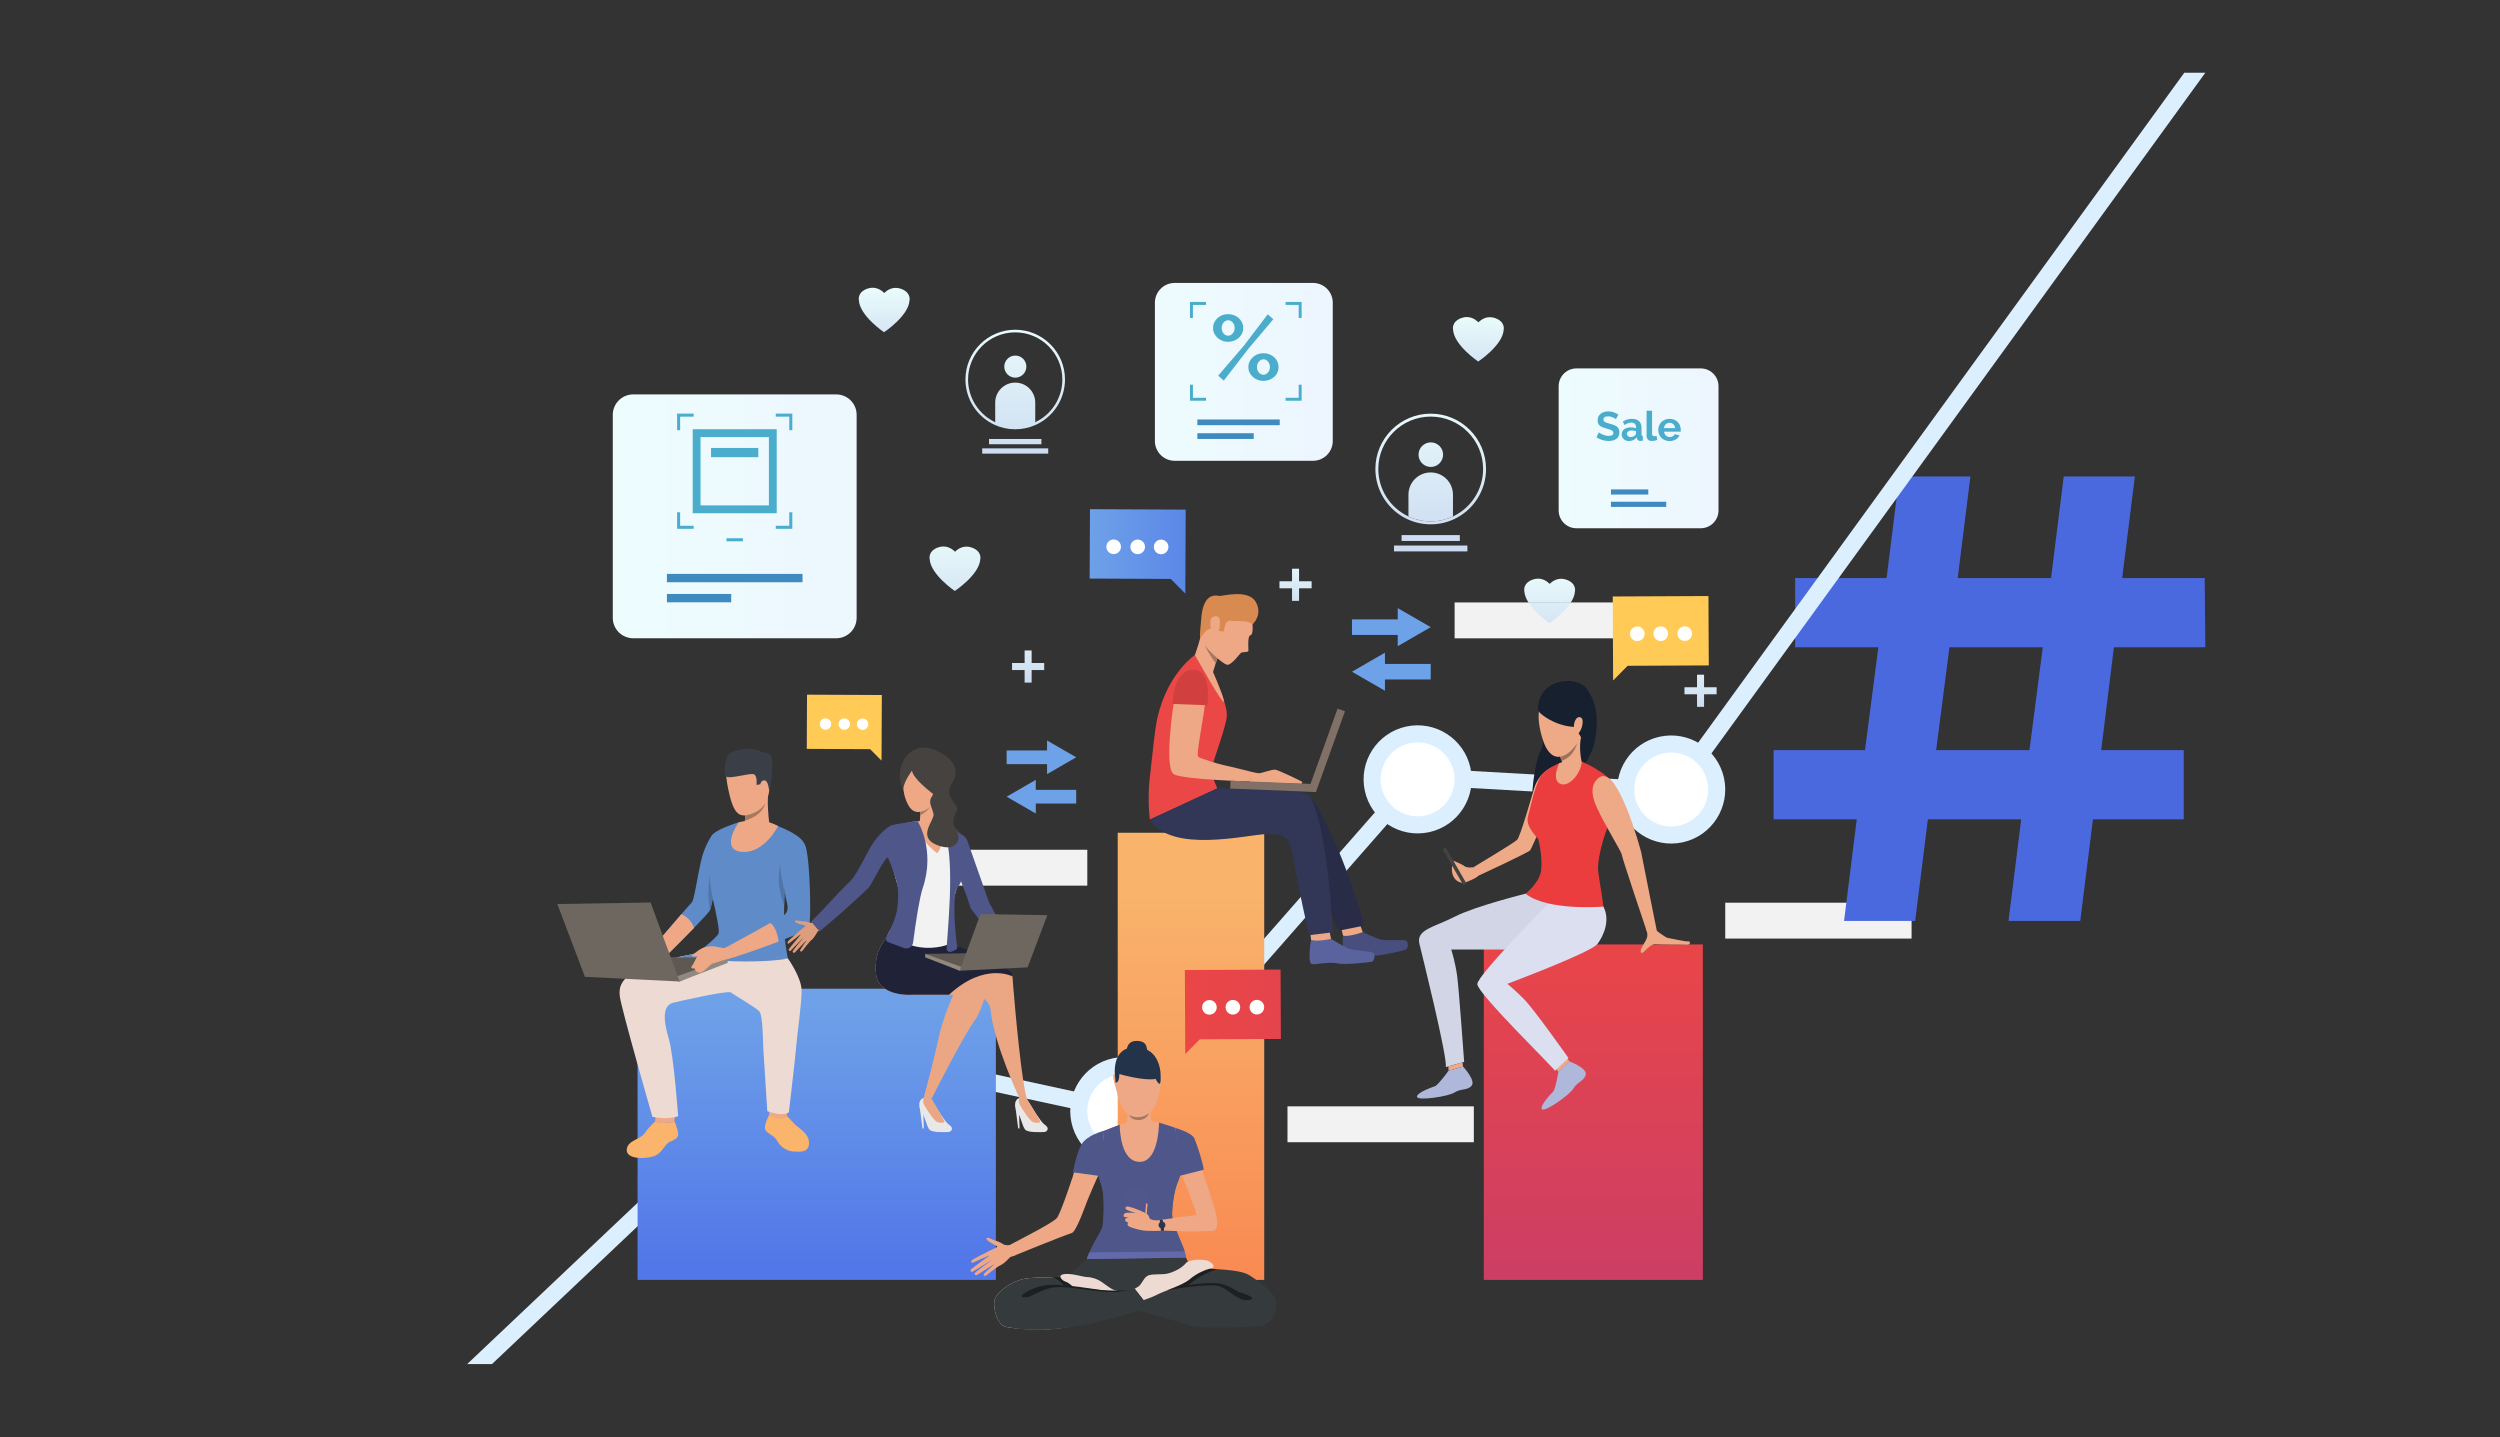 <?xml version="1.0" encoding="UTF-8" standalone="no"?><!DOCTYPE svg PUBLIC "-//W3C//DTD SVG 1.1//EN" "http://www.w3.org/Graphics/SVG/1.1/DTD/svg11.dtd"><svg width="100%" height="100%" viewBox="0 0 3625 2084" version="1.1" xmlns="http://www.w3.org/2000/svg" xmlns:xlink="http://www.w3.org/1999/xlink" xml:space="preserve" xmlns:serif="http://www.serif.com/" style="fill-rule:evenodd;clip-rule:evenodd;stroke-linejoin:round;stroke-miterlimit:2;"><rect x="0" y="0" width="3625" height="2084" fill="#333333" stroke="none"/><rect x="0" y="-0" width="3625" height="2083.33" style="fill:none;"/><g><rect x="2501.6" y="1308.92" width="270.174" height="52.026" style="fill:#f2f2f2;fill-rule:nonzero;"/><path d="M3046.75,1087.68l119.684,-0l-0,100.35l-131.653,0l-18.413,147.304l-104.033,-0l18.413,-147.304l-135.335,0l-18.413,147.304l-103.112,-0l18.413,-147.304l-120.605,0l0,-100.35l132.573,-0l19.334,-149.145l-120.605,0l0,-100.35l132.573,-0l18.413,-147.303l103.113,-0l-18.413,147.303l135.335,-0l18.413,-147.303l103.112,-0l-18.413,147.303l119.684,-0l0.921,100.35l-132.573,0l-18.413,149.145Zm-104.033,-0l19.333,-149.145l-135.335,0l-19.333,149.145l135.335,-0Z" style="fill:url(#_Linear1);fill-rule:nonzero;"/><path d="M3197.74,105.448l-764.881,1054.12l-371.82,-20.972l-426.325,486.169l-446.072,-96.655l-475.259,449.778l-35.965,0l503.728,-476.732l444.599,96.318l424.64,-484.277l370.387,20.896l746.438,-1028.64l30.53,0Z" style="fill:#dbefff;fill-rule:nonzero;"/><path d="M1694.72,1597.15c7.705,35.623 -14.914,70.76 -50.537,78.474c-35.623,7.714 -70.75,-14.914 -78.465,-50.537c-7.714,-35.623 14.905,-70.75 50.528,-78.465c35.623,-7.714 70.76,14.914 78.474,50.528Z" style="fill:#fff;fill-rule:nonzero;"/><path d="M1618.86,1558.72c-28.892,6.254 -47.317,34.856 -41.063,63.747c6.263,28.902 34.865,47.317 63.756,41.063c28.901,-6.254 47.317,-34.855 41.063,-63.756c-6.254,-28.892 -34.855,-47.317 -63.756,-41.054Zm27.936,128.993c-42.242,9.146 -84.035,-17.77 -93.182,-60.003c-9.146,-42.242 17.779,-84.035 60.012,-93.182c42.233,-9.146 84.035,17.779 93.173,60.012c9.146,42.233 -17.77,84.035 -60.003,93.173Z" style="fill:#dbefff;fill-rule:nonzero;"/><path d="M2120.07,1116.11c7.715,35.623 -14.914,70.76 -50.528,78.474c-35.623,7.705 -70.759,-14.914 -78.473,-50.537c-7.706,-35.623 14.913,-70.75 50.537,-78.463c35.623,-7.716 70.75,14.903 78.464,50.526Z" style="fill:#fff;fill-rule:nonzero;"/><path d="M2044.22,1077.66c-28.901,6.264 -47.316,34.865 -41.063,63.757c6.264,28.901 34.856,47.316 63.757,41.062c28.892,-6.263 47.316,-34.855 41.062,-63.756c-6.263,-28.901 -34.864,-47.317 -63.756,-41.063Zm27.927,129.002c-42.232,9.147 -84.035,-17.77 -93.172,-60.002c-9.147,-42.243 17.769,-84.035 60.002,-93.182c42.242,-9.147 84.035,17.769 93.182,60.011c9.147,42.233 -17.779,84.035 -60.012,93.173Z" style="fill:#dbefff;fill-rule:nonzero;"/><path d="M2487.73,1130.83c7.705,35.623 -14.914,70.75 -50.537,78.465c-35.623,7.714 -70.759,-14.914 -78.464,-50.537c-7.715,-35.624 14.904,-70.751 50.527,-78.465c35.624,-7.714 70.76,14.914 78.474,50.537Z" style="fill:#fff;fill-rule:nonzero;"/><path d="M2411.88,1092.39c-28.901,6.254 -47.317,34.855 -41.063,63.756c6.264,28.892 34.865,47.308 63.757,41.054c28.901,-6.254 47.316,-34.856 41.063,-63.748c-6.264,-28.901 -34.856,-47.325 -63.757,-41.062Zm27.937,129.001c-42.242,9.138 -84.035,-17.778 -93.182,-60.011c-9.147,-42.233 17.769,-84.035 60.011,-93.182c42.233,-9.147 84.026,17.779 93.173,60.012c9.147,42.232 -17.77,84.035 -60.002,93.181Z" style="fill:#dbefff;fill-rule:nonzero;"/><path d="M1249.02,1506.76c7.714,35.623 -14.905,70.76 -50.532,78.465c-35.623,7.714 -70.752,-14.905 -78.466,-50.528c-7.713,-35.623 14.912,-70.759 50.534,-78.474c35.623,-7.705 70.759,14.914 78.464,50.537Z" style="fill:#fff;fill-rule:nonzero;"/><path d="M1173.17,1468.32c-28.898,6.263 -47.317,34.856 -41.061,63.757c6.258,28.901 34.857,47.316 63.755,41.062c28.898,-6.263 47.317,-34.855 41.063,-63.756c-6.263,-28.901 -34.861,-47.317 -63.757,-41.063Zm27.932,129.002c-42.236,9.146 -84.035,-17.77 -93.18,-60.012c-9.145,-42.233 17.776,-84.035 60.01,-93.172c42.234,-9.147 84.03,17.769 93.177,60.002c9.148,42.242 -17.769,84.035 -60.007,93.182Z" style="fill:#dbefff;fill-rule:nonzero;"/><rect x="1118.51" y="1766.05" width="270.171" height="52.026" style="fill:#e0e0e0;fill-rule:nonzero;"/><rect x="1306.41" y="1232.15" width="270.174" height="52.026" style="fill:#f2f2f2;fill-rule:nonzero;"/><rect x="1866.86" y="1604.2" width="270.174" height="52.026" style="fill:#f2f2f2;fill-rule:nonzero;"/><rect x="2109.2" y="873.544" width="270.174" height="52.025" style="fill:#f2f2f2;fill-rule:nonzero;"/><rect x="2151.52" y="1369.43" width="317.621" height="486.431" style="fill:url(#_Linear2);"/><rect x="924.475" y="1433.64" width="519.53" height="422.216" style="fill:url(#_Linear3);"/><rect x="1620.7" y="1207.5" width="212.437" height="648.359" style="fill:url(#_Linear4);"/><path d="M1975.99,1351.63c0,-0 17.04,7.686 24.642,10.354c7.611,2.669 35.482,-0.337 38.581,2.06c3.09,2.387 3.221,11.431 -1.264,13.014c-4.475,1.582 -37.767,9.792 -49.366,8.622c-11.61,-1.18 -32.038,6.657 -36.916,5.645c-4.868,-1.02 -5.299,-28.395 -4.269,-34.705c1.03,-6.31 28.592,-4.99 28.592,-4.99Z" style="fill:#484e7d;fill-rule:nonzero;"/><path d="M1972.07,1340.66l3.922,10.973c0,-0 -20.54,7.312 -28.592,4.99l-2.687,-11.188l27.357,-4.775Z" style="fill:#eea886;fill-rule:nonzero;"/><path d="M1930.06,1361.38c-0,0 16.074,9.793 23.33,13.416c7.265,3.614 35.267,4.176 38.076,6.947c2.809,2.762 1.947,11.759 -2.678,12.761c-4.624,1.001 -38.59,4.924 -49.984,2.284c-11.394,-2.631 -32.543,2.547 -37.271,0.918c-4.728,-1.63 -2.125,-28.864 -0.412,-34.996c1.723,-6.142 28.939,-1.33 28.939,-1.33Z" style="fill:#5b639e;fill-rule:nonzero;"/><path d="M1927.66,1349.98l2.397,11.403c-0,0 -21.196,4.653 -28.939,1.33l-1.432,-11.45l27.974,-1.283Z" style="fill:#eea886;fill-rule:nonzero;"/><path d="M1766.62,1144.69c-0,0 73.259,0.646 82.246,1.919c9.737,1.377 47.86,2.612 52.457,9.587c46.464,70.516 76.788,185.971 76.788,185.971l-36.718,7.227c-0,0 -35.511,-68.821 -50.387,-104.566c-13.351,-32.103 -24.782,-40.351 -52.831,-39.639c-28.04,0.702 -117.73,-5.477 -169.446,-11.881l97.891,-48.618Z" style="fill:#292c47;fill-rule:nonzero;"/><path d="M1758.87,974.852c-0,-0 21.739,46.788 19.979,64.167c-1.761,17.374 -20.457,65.552 -21.777,75.233c-1.32,9.68 8.136,28.816 8.136,28.816l-97.891,45.313c-0,0 -3.942,-28.648 -0,-61.64c3.951,-32.993 6.853,-68.456 11.206,-87.108c14.849,-63.627 54.133,-89.998 54.133,-89.998l26.214,25.217Z" style="fill:#eb4747;fill-rule:nonzero;"/><path d="M1765.2,1143.07c-0,0 73.268,0.646 82.247,1.92c9.736,1.376 48.72,2.041 52.465,9.587c26.617,53.767 32.599,197.27 32.599,197.27l-34.256,4.138c0,0 -16.824,-72.828 -22.104,-107.515c-5.28,-34.696 -11.881,-39.733 -39.92,-39.022c-28.049,0.703 -137.887,28.789 -168.922,-21.065l97.891,-45.313Z" style="fill:#323657;fill-rule:nonzero;"/><path d="M1701.93,1019.05c0.216,-9.06 5.477,-48.16 27.534,-45.485c22.058,2.675 19.502,29.135 17.461,49.091c-2.135,20.888 -12.967,72.081 -9.522,74.721c3.446,2.63 29.613,10.495 35.24,11.618c5.626,1.124 39.546,9.447 42.336,10.224c2.724,0.758 -2.744,13.949 -2.744,13.949c0,0 -93.94,-2.752 -109.659,-10.195c-15.71,-7.452 -0.646,-103.923 -0.646,-103.923Z" style="fill:#eea886;fill-rule:nonzero;"/><path d="M1814.98,1119.21c-0,-0 6.974,1.76 10.345,2.022c3.361,0.271 19.295,-6.048 24.248,-5.14c4.952,0.918 36.831,16.3 38.263,17.376c1.423,1.077 -0.852,3.202 -0.852,3.202l-74.748,-2.706l2.744,-14.754Z" style="fill:#eea886;fill-rule:nonzero;"/><path d="M1908.11,1148.44l-124.292,-5.027l0.459,-11.385l124.292,5.028l-0.459,11.384Z" style="fill:#807066;fill-rule:nonzero;"/><path d="M1950.19,1031.37l-42.045,117.075l-10.72,-3.847l42.036,-117.077l10.729,3.849Z" style="fill:#807066;fill-rule:nonzero;"/><path d="M1815.87,901.168c-0,0 2.35,19.211 -2.856,20.018c-4.306,0.666 -2.789,19.211 -2.789,22.144c-0,2.933 -8.071,1.906 -10.271,2.933c-2.2,1.026 -14.708,19.357 -20.99,17.598c-6.282,-1.76 -29.818,-21.902 -34.218,-32.52c-4.401,-10.619 3.155,-47.844 13.855,-60.603c10.711,-12.758 53.019,-3.189 57.269,30.43Z" style="fill:#eea886;fill-rule:nonzero;"/><path d="M1766.85,950.258c-0,0 -0.628,1.681 -1.564,4.295c-0.693,1.925 -1.545,4.352 -2.425,6.99c-2.396,7.15 -5.008,15.827 -5.205,20.063c-0.375,7.919 -25.006,-31.969 -25.006,-31.969c-0,0 8.865,-24.024 14.38,-52.122c5.524,-28.097 19.82,52.743 19.82,52.743Z" style="fill:#eea886;fill-rule:nonzero;"/><path d="M1816.24,905.276c0,0 15.438,-13.713 4.55,-32.631c-10.888,-18.919 -48.871,-8.066 -52.503,-8.506c-3.632,-0.44 -22.582,-6.453 -26.252,30.063c-3.67,36.515 -1.357,31.037 -1.357,31.037c-0,0 9.306,-15.676 15.953,-13.145c6.638,2.529 18.256,3.739 18.256,3.739c0,0 0.216,-17.047 9.784,-15.728c9.577,1.319 24.004,-1.577 31.569,5.171Z" style="fill:#d88a51;fill-rule:nonzero;"/><path d="M1700.26,1020.75l50.359,1.821c0,-0 7.818,-52.399 -21.121,-51.392c-28.947,1.008 -29.238,49.571 -29.238,49.571Z" style="fill:#d13f3f;fill-rule:nonzero;"/><path d="M1768.89,903.678c0.029,-2.34 0.965,-12.075 -8.566,-9.874c-9.531,2.202 -3.792,23.485 -2.565,24.212c1.226,0.725 10.916,5.353 11.131,-14.338Z" style="fill:#eea886;fill-rule:nonzero;"/><path d="M1732.65,949.635c-0,0 43.206,78.088 42.082,67.02c-0.879,-8.652 -19.594,-50.448 -19.594,-50.448l-22.488,-16.572Z" style="fill:#eea886;fill-rule:nonzero;"/><path d="M1765.29,954.553c-0.693,1.925 -1.545,4.352 -2.425,6.99c-8.716,-10.837 -14.755,-23.106 -16.543,-26.925c3.567,6.476 18.968,19.935 18.968,19.935Z" style="fill:#a77860;fill-rule:nonzero;"/><path d="M2026.7,936.976l47.831,-27.616l-47.831,-27.614l-0,16.367l-66.35,-0l0,22.495l66.35,-0l-0,16.368Z" style="fill:#6ea2e8;fill-rule:nonzero;"/><path d="M2008.18,946.388l-47.832,27.615l47.832,27.615l-0,-16.368l66.349,0l0,-22.494l-66.349,-0l-0,-16.368Z" style="fill:#6ea2e8;fill-rule:nonzero;"/><path d="M1518.23,1122.5l42.252,-24.398l-42.252,-24.398l0,14.455l-58.616,0l-0,19.876l58.616,0l0,14.465Z" style="fill:#6ea2e8;fill-rule:nonzero;"/><path d="M1501.87,1130.81l-42.261,24.398l42.261,24.389l-0,-14.455l58.607,-0l-0,-19.876l-58.607,-0l-0,-14.456Z" style="fill:#6ea2e8;fill-rule:nonzero;"/><path d="M2277.74,873.544l-61.519,0c-3.39,-5.353 -5.731,-11.001 -5.974,-16.57c-0,0 -2.583,-11.299 12.217,-16.591c2.754,-0.982 5.319,-1.38 7.687,-1.38c10.402,-0 16.87,7.707 16.87,7.707c0,0 6.452,-7.523 16.713,-7.523c2.434,-0 5.083,0.422 7.901,1.467c14.755,5.454 12.05,16.725 12.05,16.725c-0.309,5.447 -2.622,10.951 -5.945,16.165Z" style="fill:url(#_Linear5);"/><path d="M2246.7,903.515c0,-0 -20.129,-13.599 -30.483,-29.971l61.519,0c-10.477,16.41 -31.036,29.971 -31.036,29.971Z" style="fill:url(#_Linear6);"/><path d="M2143.37,524.228c0,0 -35.435,-23.942 -36.465,-46.539c-0,-0 -2.584,-11.301 12.227,-16.592c2.743,-0.981 5.318,-1.381 7.686,-1.381c10.402,0 16.862,7.707 16.862,7.707c-0,0 6.45,-7.522 16.72,-7.522c2.434,-0 5.075,0.422 7.902,1.467c14.745,5.453 12.04,16.724 12.04,16.724c-1.274,22.587 -36.972,46.136 -36.972,46.136Z" style="fill:url(#_Linear7);"/><path d="M1384.46,856.9c-0,0 -35.436,-23.943 -36.457,-46.539c0,-0 -2.584,-11.301 12.218,-16.592c2.752,-0.981 5.327,-1.381 7.686,-1.381c10.402,0 16.871,7.707 16.871,7.707c-0,0 6.45,-7.522 16.711,-7.522c2.435,-0 5.084,0.422 7.902,1.467c14.755,5.453 12.049,16.724 12.049,16.724c-1.273,22.586 -36.98,46.136 -36.98,46.136Z" style="fill:url(#_Linear8);"/><path d="M1281.81,481.728c0,-0 -35.436,-23.943 -36.466,-46.542c0,0 -2.583,-11.299 12.228,-16.591c2.752,-0.982 5.317,-1.381 7.686,-1.381c10.401,-0 16.871,7.708 16.871,7.708c-0,-0 6.45,-7.523 16.711,-7.523c2.434,0 5.074,0.422 7.902,1.467c14.754,5.454 12.04,16.725 12.04,16.725c-1.264,22.585 -36.972,46.137 -36.972,46.137Z" style="fill:url(#_Linear9);"/><rect x="2021.33" y="791.028" width="106.392" height="8.496" style="fill:url(#_Linear10);"/><rect x="2032.32" y="775.894" width="84.428" height="8.497" style="fill:url(#_Linear11);"/><path d="M2074.68,677.065c-9.83,-0 -17.807,-7.973 -17.807,-17.808c0,-9.835 7.977,-17.809 17.807,-17.809c9.84,0 17.807,7.974 17.807,17.809c0,9.835 -7.967,17.808 -17.807,17.808Z" style="fill:url(#_Linear12);"/><path d="M2074.53,756.022c-10.963,-0 -21.533,-2.279 -31.41,-6.771c-0.29,-0.133 -0.58,-0.269 -0.87,-0.405l-0,-31.534c-0,-17.821 14.445,-32.28 32.28,-32.28c17.826,0 32.281,14.459 32.281,32.28l0,31.534c-0.299,0.136 -0.59,0.271 -0.88,0.405c-9.877,4.492 -20.447,6.771 -31.401,6.771Z" style="fill:url(#_Linear13);"/><path d="M2074.53,760.256c-11.571,0 -22.731,-2.404 -33.16,-7.15c-28.593,-12.994 -47.064,-41.676 -47.064,-73.072c-0,-44.236 35.988,-80.224 80.224,-80.224c44.237,-0 80.225,35.988 80.225,80.224c-0,31.396 -18.481,60.078 -47.073,73.072c-10.43,4.746 -21.589,7.15 -33.152,7.15Zm-32.28,-11.41c0.29,0.136 0.58,0.272 0.87,0.405c9.877,4.492 20.447,6.771 31.41,6.771c10.954,-0 21.524,-2.279 31.401,-6.771c0.29,-0.134 0.581,-0.269 0.88,-0.405c26.579,-12.494 43.703,-39.396 43.703,-68.812c-0,-41.902 -34.088,-75.99 -75.984,-75.99c-41.905,0 -75.992,34.088 -75.992,75.99c-0,29.417 17.123,56.32 43.712,68.812Z" style="fill:url(#_Linear14);"/><rect x="1424.21" y="650.129" width="95.71" height="7.643" style="fill:url(#_Linear15);"/><rect x="1434.09" y="636.515" width="75.955" height="7.644" style="fill:url(#_Linear16);"/><path d="M1488.23,531.589c0,8.848 -7.171,16.02 -16.019,16.02c-8.847,0 -16.018,-7.172 -16.018,-16.02c-0,-8.848 7.171,-16.02 16.018,-16.02c8.848,0 16.019,7.172 16.019,16.02Z" style="fill:url(#_Linear17);"/><path d="M1501.11,583.815l0,30.466c-8.847,4.025 -18.678,6.262 -29.032,6.262c-10.355,0 -20.194,-2.237 -29.042,-6.262l0,-30.466c0,-16.032 12.995,-29.039 29.042,-29.039c16.037,-0 29.032,13.007 29.032,29.039Z" style="fill:url(#_Linear18);"/><path d="M1472.07,481.92c-37.692,-0 -68.363,30.666 -68.363,68.359c0,26.754 15.747,51.195 40.108,62.268c8.884,4.042 18.396,6.091 28.255,6.091c9.858,0 19.361,-2.049 28.246,-6.091c24.369,-11.073 40.107,-35.514 40.107,-62.268c0,-37.693 -30.661,-68.359 -68.353,-68.359Zm-0,140.529c-10.411,-0 -20.447,-2.165 -29.828,-6.433c-25.727,-11.69 -42.345,-37.493 -42.345,-65.737c-0,-39.794 32.374,-72.168 72.173,-72.168c39.789,-0 72.164,32.374 72.164,72.168c-0,28.244 -16.618,54.047 -42.336,65.738c-9.39,4.267 -19.427,6.432 -29.828,6.432Z" style="fill:url(#_Linear19);"/><path d="M1903.83,668.144l-200.529,-0c-15.841,-0 -28.686,-12.843 -28.686,-28.686l0,-200.526c0,-15.843 12.845,-28.685 28.686,-28.685l200.529,0c15.841,0 28.685,12.842 28.685,28.685l0,200.526c0,15.843 -12.844,28.686 -28.685,28.686Z" style="fill:url(#_Linear20);"/><path d="M1832.01,543.406c1.32,-0 2.537,-0.309 3.642,-0.928c1.105,-0.618 2.097,-1.437 2.987,-2.454c0.88,-1.016 1.563,-2.189 2.05,-3.515c0.487,-1.326 0.73,-2.74 0.73,-4.243c0,-1.593 -0.262,-3.073 -0.795,-4.445c-0.525,-1.368 -1.217,-2.563 -2.051,-3.58c-0.842,-1.016 -1.835,-1.811 -2.986,-2.388c-1.152,-0.574 -2.341,-0.861 -3.577,-0.861c-1.329,-0 -2.546,0.311 -3.651,0.927c-1.105,0.62 -2.097,1.439 -2.986,2.454c-0.88,1.019 -1.573,2.212 -2.051,3.581c-0.487,1.373 -0.73,2.808 -0.73,4.312c-0,3.095 0.927,5.725 2.781,7.89c1.863,2.168 4.063,3.25 6.637,3.25Zm0,8.885c-3.099,0 -5.973,-0.53 -8.622,-1.591c-2.659,-1.061 -4.953,-2.475 -6.9,-4.244c-1.947,-1.768 -3.492,-3.867 -4.644,-6.3c-1.151,-2.43 -1.722,-5.06 -1.722,-7.89c-0,-2.83 0.571,-5.46 1.722,-7.893c1.152,-2.43 2.697,-4.553 4.644,-6.365c1.947,-1.813 4.241,-3.251 6.9,-4.31c2.649,-1.062 5.523,-1.593 8.622,-1.593c3.09,0 5.964,0.531 8.614,1.593c2.658,1.059 4.98,2.497 6.965,4.31c1.994,1.812 3.539,3.935 4.644,6.365c1.104,2.433 1.657,5.063 1.657,7.893c-0,2.83 -0.553,5.46 -1.657,7.89c-1.105,2.433 -2.65,4.532 -4.644,6.3c-1.985,1.769 -4.307,3.183 -6.965,4.244c-2.65,1.061 -5.524,1.591 -8.614,1.591Zm-51.201,-65.517c1.329,-0 2.546,-0.308 3.651,-0.928c1.105,-0.619 2.097,-1.437 2.986,-2.455c0.88,-1.015 1.564,-2.208 2.051,-3.58c0.487,-1.371 0.73,-2.807 0.73,-4.31c-0,-3.094 -0.927,-5.725 -2.781,-7.892c-1.863,-2.165 -4.072,-3.249 -6.637,-3.249c-1.32,-0 -2.538,0.311 -3.642,0.928c-1.105,0.62 -2.107,1.439 -2.987,2.454c-0.88,1.018 -1.573,2.188 -2.059,3.514c-0.487,1.327 -0.731,2.742 -0.731,4.245c0,3.095 0.936,5.747 2.79,7.957c1.854,2.211 4.063,3.316 6.629,3.316Zm-14.456,57.958l37.402,-43.634l34.481,-45.36l8.099,7.163l-36.213,42.839l-35.68,46.153l-8.089,-7.161Zm14.456,-49.073c-3.09,0 -5.964,-0.529 -8.614,-1.59c-2.658,-1.062 -4.952,-2.498 -6.9,-4.312c-1.947,-1.81 -3.492,-3.933 -4.643,-6.366c-1.152,-2.43 -1.723,-5.06 -1.723,-7.89c0,-2.74 0.571,-5.349 1.723,-7.826c1.151,-2.474 2.696,-4.596 4.643,-6.366c1.948,-1.767 4.242,-3.183 6.9,-4.244c2.65,-1.061 5.524,-1.592 8.614,-1.592c3.005,0 5.86,0.531 8.557,1.592c2.696,1.061 5.018,2.477 6.965,4.244c1.938,1.77 3.492,3.892 4.644,6.366c1.142,2.477 1.722,5.086 1.722,7.826c0,2.83 -0.58,5.46 -1.722,7.89c-1.152,2.433 -2.706,4.556 -4.644,6.366c-1.947,1.814 -4.269,3.25 -6.965,4.312c-2.697,1.061 -5.552,1.59 -8.557,1.59Z" style="fill:#4badcc;fill-rule:nonzero;"/><path d="M1748.71,581.066l-23.275,-0l0,-23.259l4.288,-0l0,18.969l18.987,0l-0,4.29Z" style="fill:#4badcc;fill-rule:nonzero;"/><path d="M1887.39,581.066l-23.275,-0l0,-4.29l18.987,0l-0,-18.969l4.288,-0l-0,23.259Z" style="fill:#4badcc;fill-rule:nonzero;"/><path d="M1729.72,461.1l-4.288,-0l0,-23.259l23.275,0l-0,4.289l-18.987,0l0,18.97Z" style="fill:#4badcc;fill-rule:nonzero;"/><path d="M1887.39,461.1l-4.288,-0l-0,-18.97l-18.987,0l0,-4.289l23.275,0l-0,23.259Z" style="fill:#4badcc;fill-rule:nonzero;"/><rect x="1736.19" y="608.227" width="119.405" height="8.303" style="fill:#3f8bc0;fill-rule:nonzero;"/><rect x="1736.19" y="628.16" width="81.694" height="8.303" style="fill:#3f8bc0;fill-rule:nonzero;"/><path d="M2466.05,765.969l-180.204,0c-14.24,0 -25.783,-11.543 -25.783,-25.779l-0,-180.211c-0,-14.238 11.543,-25.779 25.783,-25.779l180.204,-0c14.239,-0 25.783,11.541 25.783,25.779l-0,180.211c-0,14.236 -11.544,25.779 -25.783,25.779Z" style="fill:url(#_Linear21);"/><rect x="2335.87" y="709.631" width="54.141" height="7.462" style="fill:#3f8bc0;fill-rule:nonzero;"/><rect x="2335.87" y="727.545" width="80.168" height="7.462" style="fill:#3f8bc0;fill-rule:nonzero;"/><path d="M2343.03,607.837c-0.271,-0.277 -0.777,-0.653 -1.507,-1.128c-0.739,-0.476 -1.629,-0.94 -2.677,-1.395c-1.049,-0.454 -2.182,-0.841 -3.408,-1.157c-1.227,-0.317 -2.472,-0.476 -3.745,-0.476c-2.256,0 -3.932,0.416 -5.046,1.247c-1.105,0.832 -1.658,1.999 -1.658,3.502c0,0.871 0.206,1.594 0.619,2.167c0.421,0.574 1.02,1.079 1.816,1.514c0.786,0.436 1.788,0.83 2.996,1.187c1.207,0.356 2.602,0.732 4.184,1.127c2.06,0.555 3.923,1.149 5.608,1.782c1.686,0.633 3.109,1.424 4.279,2.375c1.161,0.948 2.069,2.087 2.696,3.413c0.637,1.326 0.955,2.958 0.955,4.897c0,2.255 -0.43,4.185 -1.282,5.788c-0.852,1.603 -1.995,2.899 -3.436,3.888c-1.451,0.989 -3.109,1.713 -4.99,2.166c-1.882,0.456 -3.848,0.684 -5.908,0.684c-3.164,-0 -6.291,-0.475 -9.381,-1.425c-3.08,-0.95 -5.851,-2.295 -8.304,-4.036l3.614,-7.065c0.356,0.357 1.002,0.822 1.928,1.395c0.937,0.574 2.032,1.149 3.296,1.722c1.273,0.574 2.677,1.058 4.213,1.454c1.545,0.396 3.127,0.593 4.756,0.593c4.512,0 6.769,-1.444 6.769,-4.334c-0,-0.909 -0.262,-1.68 -0.777,-2.314c-0.515,-0.633 -1.246,-1.187 -2.191,-1.663c-0.955,-0.474 -2.107,-0.909 -3.445,-1.305c-1.349,-0.395 -2.847,-0.831 -4.513,-1.307c-2.022,-0.552 -3.773,-1.157 -5.252,-1.809c-1.489,-0.654 -2.725,-1.425 -3.717,-2.316c-0.983,-0.89 -1.723,-1.919 -2.219,-3.087c-0.496,-1.167 -0.749,-2.562 -0.749,-4.184c0,-2.138 0.403,-4.037 1.189,-5.699c0.796,-1.663 1.891,-3.047 3.296,-4.156c1.404,-1.107 3.033,-1.948 4.896,-2.522c1.863,-0.574 3.857,-0.861 6.001,-0.861c2.968,-0 5.692,0.466 8.192,1.395c2.491,0.93 4.663,2.027 6.526,3.295l-3.624,6.648Z" style="fill:#4badcc;fill-rule:nonzero;"/><path d="M2364.28,633.719c1.348,-0 2.621,-0.238 3.829,-0.713c1.207,-0.474 2.144,-1.107 2.818,-1.899c0.87,-0.672 1.31,-1.425 1.31,-2.255l0,-3.563c-0.955,-0.357 -1.984,-0.643 -3.089,-0.86c-1.105,-0.217 -2.172,-0.327 -3.202,-0.327c-2.06,0 -3.745,0.465 -5.046,1.396c-1.311,0.93 -1.957,2.106 -1.957,3.53c0,1.347 0.506,2.465 1.536,3.355c1.029,0.89 2.303,1.336 3.801,1.336Zm-2.257,5.818c-1.498,-0 -2.902,-0.249 -4.213,-0.742c-1.301,-0.496 -2.434,-1.188 -3.38,-2.078c-0.954,-0.891 -1.694,-1.93 -2.228,-3.117c-0.533,-1.187 -0.805,-2.493 -0.805,-3.918c0,-1.463 0.328,-2.819 0.983,-4.066c0.656,-1.247 1.564,-2.305 2.734,-3.176c1.161,-0.87 2.556,-1.552 4.185,-2.048c1.62,-0.495 3.398,-0.743 5.336,-0.743c1.386,0 2.743,0.119 4.073,0.357c1.32,0.238 2.5,0.575 3.529,1.009l0,-1.78c0,-2.057 -0.58,-3.641 -1.75,-4.749c-1.171,-1.108 -2.903,-1.664 -5.196,-1.664c-1.667,0 -3.286,0.298 -4.869,0.893c-1.582,0.591 -3.201,1.463 -4.868,2.611l-2.434,-5.046c3.998,-2.651 8.314,-3.978 12.938,-3.978c4.476,0 7.949,1.099 10.42,3.295c2.472,2.197 3.717,5.372 3.717,9.528l0,9.676c0,0.831 0.141,1.425 0.44,1.781c0.3,0.355 0.777,0.555 1.451,0.593l0,6.768c-1.338,0.276 -2.509,0.415 -3.501,0.415c-1.498,-0 -2.659,-0.336 -3.473,-1.01c-0.805,-0.672 -1.311,-1.562 -1.508,-2.671l-0.178,-1.72c-1.385,1.821 -3.07,3.205 -5.046,4.154c-1.985,0.951 -4.1,1.426 -6.357,1.426Z" style="fill:#4badcc;fill-rule:nonzero;"/><path d="M2387.55,595.608l7.949,0l-0,33.362c-0,1.148 0.28,2.039 0.833,2.671c0.552,0.633 1.348,0.95 2.378,0.95c0.477,-0 0.992,-0.079 1.573,-0.238c0.571,-0.157 1.114,-0.356 1.629,-0.593l1.067,6.055c-1.067,0.515 -2.313,0.91 -3.736,1.186c-1.423,0.277 -2.715,0.417 -3.857,0.417c-2.5,-0 -4.428,-0.663 -5.786,-1.989c-1.367,-1.326 -2.05,-3.215 -2.05,-5.669l0,-36.152Z" style="fill:#4badcc;fill-rule:nonzero;"/><path d="M2428.93,620.778c-0.196,-2.335 -1.057,-4.205 -2.584,-5.61c-1.525,-1.405 -3.37,-2.108 -5.551,-2.108c-1.068,0 -2.069,0.189 -2.996,0.565c-0.927,0.376 -1.751,0.9 -2.462,1.573c-0.712,0.673 -1.292,1.484 -1.751,2.433c-0.459,0.951 -0.721,2 -0.805,3.147l16.149,0Zm-8.07,18.759c-2.499,-0 -4.756,-0.426 -6.768,-1.277c-2.023,-0.851 -3.745,-2.009 -5.168,-3.473c-1.423,-1.463 -2.519,-3.165 -3.296,-5.105c-0.768,-1.939 -1.151,-3.977 -1.151,-6.114c-0,-2.216 0.374,-4.304 1.123,-6.262c0.749,-1.959 1.844,-3.681 3.267,-5.165c1.423,-1.484 3.155,-2.662 5.196,-3.532c2.032,-0.87 4.326,-1.307 6.853,-1.307c2.538,0 4.803,0.437 6.797,1.307c1.995,0.87 3.699,2.038 5.103,3.502c1.404,1.464 2.471,3.167 3.211,5.105c0.73,1.94 1.095,3.958 1.095,6.055c0,0.515 -0.009,1.009 -0.028,1.485c-0.018,0.473 -0.074,0.869 -0.149,1.186l-24.042,-0c0.121,1.227 0.421,2.315 0.889,3.265c0.477,0.95 1.086,1.761 1.844,2.434c0.749,0.674 1.601,1.187 2.547,1.543c0.955,0.357 1.938,0.535 2.967,0.535c1.583,-0 3.081,-0.386 4.485,-1.158c1.404,-0.772 2.369,-1.79 2.884,-3.057l6.825,1.9c-1.152,2.374 -2.978,4.324 -5.496,5.846c-2.509,1.524 -5.505,2.287 -8.988,2.287Z" style="fill:#4badcc;fill-rule:nonzero;"/><path d="M1212.52,925.468l-294.379,-0c-16.344,-0 -29.594,-13.251 -29.594,-29.595l-0,-294.381c-0,-16.343 13.25,-29.593 29.594,-29.593l294.379,0c16.346,0 29.599,13.25 29.599,29.593l-0,294.381c-0,16.344 -13.253,29.595 -29.599,29.595Z" style="fill:url(#_Linear22);"/><path d="M1005.8,766.79l-24.013,0l0,-23.994l4.425,-0l-0,19.57l19.588,-0l0,4.424Z" style="fill:#4badcc;fill-rule:nonzero;"/><path d="M1148.87,766.79l-24.014,0l0,-4.424l19.589,-0l-0,-19.57l4.425,-0l0,23.994Z" style="fill:#4badcc;fill-rule:nonzero;"/><path d="M986.214,623.719l-4.425,0l0,-23.995l24.013,-0l0,4.425l-19.588,0l-0,19.57Z" style="fill:#4badcc;fill-rule:nonzero;"/><path d="M1148.87,623.719l-4.425,0l-0,-19.57l-19.589,0l0,-4.425l24.014,-0l0,23.995Z" style="fill:#4badcc;fill-rule:nonzero;"/><path d="M1015.76,732.826l99.139,0l-0,-99.137l-99.139,-0l-0,99.137Zm110.478,11.339l-121.818,0l0,-121.817l121.818,0l0,121.817Z" style="fill:#4badcc;fill-rule:nonzero;"/><rect x="1031.01" y="649.525" width="68.554" height="13.377" style="fill:#4badcc;fill-rule:nonzero;"/><rect x="1053.35" y="780.481" width="23.89" height="4.426" style="fill:#4badcc;fill-rule:nonzero;"/><rect x="967.013" y="832.158" width="196.638" height="12.117" style="fill:#3f8bc0;fill-rule:nonzero;"/><rect x="967.013" y="861.245" width="93.218" height="12.117" style="fill:#3f8bc0;fill-rule:nonzero;"/><path d="M1514.09,961.367l-18.209,0l-0,-18.209l-10.196,-0l0,18.209l-18.209,0l0,10.197l18.209,-0l0,18.208l10.196,0l-0,-18.208l18.209,-0l0,-10.197Z" style="fill:url(#_Linear23);"/><path d="M1901.85,842.854l-18.209,0l-0,-18.21l-10.196,-0l0,18.21l-18.209,0l-0,10.196l18.209,-0l0,18.208l10.196,0l-0,-18.208l18.209,-0l0,-10.196Z" style="fill:url(#_Linear24);"/><path d="M2489.1,996.519l-18.209,0l-0,-18.208l-10.196,-0l0,18.208l-18.209,0l-0,10.197l18.209,-0l0,18.209l10.196,0l-0,-18.209l18.209,-0l0,-10.197Z" style="fill:url(#_Linear25);"/><path d="M2477.26,864.25l-138.795,0.639l0.459,100.604l0.093,21.19l21.093,-21.287l117.618,-0.541l-0.468,-100.605Z" style="fill:#ffca55;fill-rule:nonzero;"/><path d="M2418.71,918.861c0.019,5.854 -4.718,10.615 -10.57,10.635c-5.851,0.017 -10.616,-4.714 -10.635,-10.569c-0.019,-5.854 4.718,-10.614 10.57,-10.634c5.851,-0.018 10.617,4.713 10.635,10.568Z" style="fill:#fff;fill-rule:nonzero;"/><path d="M2453.53,918.752c0.019,5.854 -4.718,10.614 -10.57,10.633c-5.851,0.019 -10.616,-4.713 -10.635,-10.568c-0.019,-5.854 4.709,-10.616 10.57,-10.634c5.851,-0.018 10.617,4.713 10.635,10.569Z" style="fill:#fff;fill-rule:nonzero;"/><path d="M2384.69,918.968c0.019,5.854 -4.709,10.616 -10.56,10.634c-5.861,0.018 -10.617,-4.712 -10.636,-10.567c-0.018,-5.855 4.709,-10.616 10.561,-10.635c5.861,-0.018 10.616,4.713 10.635,10.568Z" style="fill:#fff;fill-rule:nonzero;"/><path d="M1856.83,1405.88l-138.804,0.636l0.468,100.606l0.094,21.196l21.093,-21.289l117.607,-0.543l-0.458,-100.606Z" style="fill:url(#_Linear26);"/><path d="M1798.28,1460.49c0.019,5.861 -4.718,10.617 -10.569,10.636c-5.861,0.018 -10.617,-4.709 -10.636,-10.57c-0.019,-5.852 4.709,-10.617 10.57,-10.626c5.851,-0.028 10.617,4.709 10.635,10.56Z" style="fill:#fff;fill-rule:nonzero;"/><path d="M1833.09,1460.39c0.019,5.852 -4.709,10.608 -10.561,10.626c-5.86,0.019 -10.616,-4.709 -10.635,-10.56c-0.019,-5.861 4.709,-10.617 10.561,-10.636c5.86,-0.018 10.616,4.71 10.635,10.57Z" style="fill:#fff;fill-rule:nonzero;"/><path d="M1764.26,1460.61c0.019,5.851 -4.709,10.616 -10.57,10.635c-5.851,0.019 -10.616,-4.718 -10.635,-10.57c-0.019,-5.861 4.718,-10.616 10.57,-10.635c5.851,-0.019 10.617,4.709 10.635,10.57Z" style="fill:#fff;fill-rule:nonzero;"/><path d="M1580.48,738.307l138.803,0.637l-0.468,100.605l-0.093,21.192l-21.093,-21.289l-117.618,-0.54l0.469,-100.605Z" style="fill:url(#_Linear27);"/><path d="M1639.03,792.917c-0.019,5.855 4.718,10.616 10.57,10.634c5.851,0.019 10.616,-4.712 10.635,-10.567c0.019,-5.855 -4.709,-10.616 -10.57,-10.634c-5.851,-0.02 -10.617,4.713 -10.635,10.567Z" style="fill:#fff;fill-rule:nonzero;"/><path d="M1604.21,792.808c-0.01,5.853 4.718,10.615 10.57,10.633c5.86,0.018 10.616,-4.712 10.635,-10.567c0.019,-5.855 -4.709,-10.616 -10.57,-10.635c-5.851,-0.018 -10.617,4.714 -10.635,10.569Z" style="fill:#fff;fill-rule:nonzero;"/><path d="M1673.05,793.024c-0.019,5.855 4.709,10.617 10.57,10.634c5.851,0.019 10.607,-4.712 10.626,-10.567c0.019,-5.855 -4.709,-10.616 -10.561,-10.634c-5.86,-0.019 -10.616,4.713 -10.635,10.567Z" style="fill:#fff;fill-rule:nonzero;"/><path d="M1170.18,1007.27l108.47,0.499l-0.365,78.612l-0.075,16.562l-16.487,-16.635l-91.905,-0.423l0.362,-78.615Z" style="fill:#ffca55;fill-rule:nonzero;"/><path d="M1215.94,1049.94c-0.014,4.578 3.684,8.295 8.258,8.313c4.575,0.01 8.299,-3.688 8.308,-8.257c0.019,-4.578 -3.68,-8.295 -8.256,-8.314c-4.575,-0.009 -8.295,3.689 -8.31,8.258Z" style="fill:#fff;fill-rule:nonzero;"/><path d="M1188.73,1049.86c-0.014,4.578 3.683,8.294 8.258,8.313c4.576,0.01 8.296,-3.689 8.31,-8.257c0.015,-4.578 -3.682,-8.301 -8.257,-8.314c-4.575,-0.015 -8.296,3.679 -8.311,8.258Z" style="fill:#fff;fill-rule:nonzero;"/><path d="M1242.52,1050.03c-0.018,4.578 3.68,8.295 8.258,8.314c4.577,0.009 8.295,-3.689 8.314,-8.258c0.008,-4.578 -3.689,-8.295 -8.258,-8.313c-4.578,-0.01 -8.295,3.679 -8.314,8.257Z" style="fill:#fff;fill-rule:nonzero;"/><path d="M949.712,1626.41c-0,-0 -7.755,6.497 -14.719,16.477c-6.963,9.98 -25.447,10.514 -26.238,24.136c-0.791,13.631 25.13,14.053 38.741,9.615c13.61,-4.438 15.667,-17.741 23.897,-21.074c8.229,-3.324 12.502,-6.02 11.869,-12.517c-0.633,-6.498 -5.187,-17.04 -5.187,-17.04c0,0 -5.112,1.564 -8.119,1.882c-3.008,0.309 -13.123,0.421 -20.244,-1.479Z" style="fill:#fab46c;fill-rule:nonzero;"/><path d="M1043,1251.44c0,-0 -5.216,31.017 -9.42,51.511c-1.706,8.304 -3.245,14.885 -4.2,16.954c-1.201,2.603 -10.993,13.117 -22.975,25.456c-21.025,21.646 -48.805,48.899 -48.805,48.899l-10.859,-20.616c0,0 24.674,-28.919 41.402,-48.224c7.742,-8.932 13.781,-15.794 14.886,-16.787c3.498,-3.136 7.557,-33.956 13.262,-59.356c5.705,-25.4 17.138,-39.433 17.138,-39.433l9.571,41.596Z" style="fill:#5f8cc9;fill-rule:nonzero;"/><path d="M1006.4,1345.36c-21.025,21.646 -48.805,48.899 -48.805,48.899l-10.859,-20.616c0,0 24.674,-28.919 41.402,-48.224c5.127,2.518 14.539,8.51 18.262,19.941Z" style="fill:#eea886;fill-rule:nonzero;"/><path d="M1141.24,1618.29c0,-0 7.14,7.546 11.364,12.124c4.223,4.578 20.395,12.751 20.483,26.336c0.095,14.726 -11.931,13.444 -22.63,12.901c-10.7,-0.534 -19.394,-7.602 -23.898,-15.944c-4.505,-8.342 -16.492,-10.532 -17.335,-17.254c-0.846,-6.732 5.555,-18.837 5.555,-18.837l26.461,0.674Z" style="fill:#fab46c;fill-rule:nonzero;"/><path d="M1116.16,1605.07l-1.38,12.545c0,-0 22.332,9.296 26.461,0.674l-0.958,-11.169l-24.123,-2.05Z" style="fill:#eea886;fill-rule:nonzero;"/><path d="M950.929,1617.34l-1.217,9.072c-0,-0 13.495,4.559 28.363,-0.403l0.303,-8.07l-27.449,-0.599Z" style="fill:#eea886;fill-rule:nonzero;"/><path d="M1142.5,1390.06c0.778,2.761 -142.939,-0 -142.939,-0c0,-0 39.755,-28.93 42.332,-36.663c2.577,-7.733 -10.123,-54.113 -11.779,-69.205c-1.326,-12.077 -4.645,-66.106 3.312,-74.354c8.321,-8.632 38.283,-17.667 38.283,-17.667l43.68,1.62c0,-0 7.21,1.507 12.363,3.894c5.154,2.397 34.624,12.892 39.41,27.619c4.785,14.727 -29.406,62.062 -29.406,62.062c-0,-0 -0.067,2.125 -0.17,5.617c-0.133,4.653 -0.327,11.712 -0.506,19.38c-0.228,9.924 -0.429,20.859 -0.429,28.835c-0,18.772 5.074,46.109 5.849,48.862Z" style="fill:#5f8cc9;fill-rule:nonzero;"/><path d="M1142.5,1389.73c0,-0 19.548,27.441 19.824,46.174c0.276,18.725 -7.241,70.666 -7.793,80.955c-0.553,10.289 -10.675,96.037 -10.675,96.037c0,0 -7.823,6.947 -31.288,-1.75c-0,-0 -5.18,-81.32 -5.733,-90.027c-0.551,-8.707 -0.551,-48.805 -5.797,-54.61c-5.245,-5.804 -36.992,-24.014 -41.134,-27.44c-4.14,-3.427 -76.28,13.022 -83.838,14.895c-19.573,4.859 -10.652,37.402 -6.321,51.997c7.243,24.408 13.576,112.571 13.576,112.571c-0,0 -13.942,5.674 -37.294,0.88c0,0 -45.854,-159.185 -47.326,-175.016c-1.473,-15.832 -2.196,-41.933 110.804,-61.772l132.995,7.106Z" style="fill:#eddad3;fill-rule:nonzero;"/><path d="M1083.7,1097.27c-0,-0 -37.918,-8.557 -29.257,39.162c8.662,47.719 17.781,51.473 40.657,41.596c22.877,-9.877 20.827,-40.454 21.979,-55.443c1.151,-14.989 -21.283,-24.8 -33.379,-25.315Z" style="fill:#eea886;fill-rule:nonzero;"/><path d="M1073.66,1204.42c0,-0 16.793,17.807 43.333,1.62c0,-0 -5.936,-38.582 -2.811,-57.372c3.124,-18.79 -34.627,29.116 -34.627,29.116c0.497,0.263 0.824,2.06 0.9,4.607c0.065,2.162 -0.05,4.868 -0.396,7.649c-0.78,6.244 -2.722,12.844 -6.399,14.38Z" style="fill:#eea886;fill-rule:nonzero;"/><path d="M1104.03,1130.1c0.499,-4.213 8.82,-5.749 9.491,0.562c0.67,6.31 -3.782,17.385 -6.94,16.299c-3.157,-1.095 -3.24,-11.057 -2.551,-16.861Z" style="fill:#eea886;fill-rule:nonzero;"/><path d="M1115.23,1147.07c-0,0 -0.979,-15.026 -6.471,-15.504c-5.492,-0.468 -6.336,5.59 -6.336,5.59l-5.545,1.048c-0,0 1.751,-13.182 -3.731,-15.485c-5.483,-2.294 -35.528,7.256 -39.93,3.389c-4.401,-3.866 -2.329,-30.595 5.631,-34.256c7.959,-3.661 29.945,-11.853 46.052,-0.955c0,0 12.556,-1.432 14.418,8.707c1.862,10.13 -0.675,39.939 -4.088,47.466Z" style="fill:#3a3f47;fill-rule:nonzero;"/><path d="M1080.06,1190.04c27.381,-8.445 29.443,-24.932 29.472,-25.185c-9.015,15.495 -29.076,17.536 -29.076,17.536c0.065,2.162 -0.05,4.868 -0.396,7.649Z" style="fill:#a77860;fill-rule:nonzero;"/><path d="M1128.2,1197.9c-0,-0 -20.051,39.911 -52.445,37.336c-32.393,-2.574 -5.52,-42.701 -4.049,-43.066c1.618,-0.412 33.221,-8.285 56.494,5.73Z" style="fill:#eea886;fill-rule:nonzero;"/><path d="M983.123,1388.04c0,0 99.251,12.237 159.38,2.023l-114.894,-14.353c-0,0 -0.679,2.931 -44.486,12.33Z" style="fill:#5f8cc9;fill-rule:nonzero;"/><path d="M1057.36,1371.19l-7.393,3.745c-0,0 1.684,11.75 5.733,15.307l8.297,-2.115c0,-0 -1.729,-12.883 -6.637,-16.937Z" style="fill:#eea886;fill-rule:nonzero;"/><path d="M1172.2,1347.14c-1.478,1.704 -20.991,9.559 -43.033,18.041l-0.002,0.01c-30.113,11.599 -64.08,22.572 -64.08,22.572l-7.733,-16.581c0,0 35.572,-19.323 59.608,-32.88c11.355,-6.403 20.135,-11.515 21.374,-12.704c3.866,-3.679 4.867,-9.578 2.025,-19.876c-2.841,-10.289 -9.387,-57.605 -10.123,-63.129c-0.736,-5.524 1.841,-20.241 15.644,-20.981c13.804,-0.739 20.829,3.165 20.829,3.165c0,-0 3.466,1.441 6.043,34.939c2.577,33.489 2.944,83.371 -0.552,87.424Z" style="fill:#5f8cc9;fill-rule:nonzero;"/><path d="M1137.59,1292.99c-0.133,4.653 -0.327,11.712 -0.506,19.38c-13.472,-33.021 -5.689,-59.375 -5.557,-59.825c-1.456,8.969 5.958,40.005 6.063,40.445Z" style="fill:#5075a8;fill-rule:nonzero;"/><path d="M1033.58,1302.95c-1.706,8.304 -3.245,14.885 -4.2,16.954c-4.6,-22.272 -0.461,-50.78 -0.461,-50.78c0.629,13.622 4.661,33.826 4.661,33.826Z" style="fill:#5075a8;fill-rule:nonzero;"/><path d="M1129.17,1365.19l-0.002,0.01c-30.113,11.599 -65.176,22.928 -65.176,22.928l-6.637,-16.937c0,0 35.572,-19.323 59.608,-32.88c0,0 8.745,4.26 12.207,26.879Z" style="fill:#eea886;fill-rule:nonzero;"/><path d="M1055.21,1389.11l-141.068,-2.079l71.224,36.166l69.844,-34.087Z" style="fill:#5e5853;fill-rule:nonzero;"/><path d="M985.371,1423.19l69.844,-27.056l0,-7.031l-75.365,27.187l5.521,6.9Z" style="fill:#91887f;fill-rule:nonzero;"/><path d="M1051.56,1375.19c0,0 -8.812,-1.376 -14.903,-2.789c-4.712,-1.096 -16.432,0.411 -19.417,3.435c-2.984,3.024 -12.478,24.099 -14.272,25.391c-1.796,1.282 0.919,4.259 4.073,2.762c0,-0 2.894,9.221 10.038,5.776c7.145,-3.455 11.995,-10.991 15.737,-12.321c3.742,-1.329 25.529,-8.023 25.529,-8.023c-0,-0 -1.171,-16.477 -6.785,-14.231Z" style="fill:#eea886;fill-rule:nonzero;"/><path d="M1019.39,1374.46c-0,0 -5.661,2.734 -7.139,3.951c-1.477,1.217 -7.466,5.702 -8.917,6.76c-1.452,1.048 2.187,4.053 12.896,-0.59c10.708,-4.635 3.16,-10.121 3.16,-10.121Z" style="fill:#eea886;fill-rule:nonzero;"/><path d="M985.371,1423.19l-41.961,-114.565l-135.27,2.21l39.99,105.568l137.241,6.787Z" style="fill:#6e6760;fill-rule:nonzero;"/><path d="M1494.97,1603.24c-0,-0 13.996,23.733 19.913,27.609c8.023,5.252 2.996,10.579 -0.814,10.579c-3.811,0.009 -23.265,1.395 -27.553,-3.464c-4.288,-4.868 -6.413,-19.455 -10.402,-23.265c-3.988,-3.811 -8.107,-18.968 1.938,-22.657c8.885,-3.258 16.918,11.198 16.918,11.198Z" style="fill:#e8e8e8;fill-rule:nonzero;"/><path d="M1488.91,1592.8c0,-0 16.029,27.796 18.79,31.897c2.762,4.1 -5.196,4.1 -10.139,2.144c-4.934,-1.948 -17.348,-21.88 -19.127,-25.503c-2.134,-4.335 -0.384,-9.297 -0.384,-9.297l10.86,0.759Z" style="fill:#eba684;fill-rule:nonzero;"/><path d="M1472.67,1607.75l3.698,28.489l1.966,0.085l-0.608,-20.494l-5.056,-8.08Z" style="fill:#e8e8e8;fill-rule:nonzero;"/><path d="M1356.17,1603.24c0,-0 13.996,23.733 19.904,27.609c8.023,5.252 2.996,10.579 -0.814,10.579c-3.811,0.009 -23.265,1.395 -27.553,-3.464c-4.288,-4.868 -6.414,-19.455 -10.402,-23.265c-3.988,-3.811 -8.238,-19.361 1.948,-22.657c8.922,-2.883 16.917,11.198 16.917,11.198Z" style="fill:#e8e8e8;fill-rule:nonzero;"/><path d="M1350.94,1592.87c-0,0 15.195,27.731 17.957,31.832c2.761,4.1 -5.206,4.1 -10.14,2.144c-4.934,-1.948 -17.348,-21.88 -19.136,-25.503c-2.125,-4.335 -0.374,-9.297 -0.374,-9.297l11.693,0.824Z" style="fill:#eba684;fill-rule:nonzero;"/><path d="M1333.87,1607.75l3.698,28.489l1.957,0.085l-0.609,-20.494l-5.046,-8.08Z" style="fill:#e8e8e8;fill-rule:nonzero;"/><path d="M1294.06,1387.29l126.671,57.718c-0,0 14.137,4.597 15.728,20.297c4.943,49.002 41.596,126.736 41.596,126.736c11.759,5.749 10.86,0.759 10.86,0.759c-7.414,-23.79 -16.43,-121.84 -19.651,-161.264c-0.683,-8.351 -1.105,-14.071 -1.198,-15.897c-0.066,-1.245 -1.423,-2.874 -3.773,-4.775c-17.376,-14.099 -88.894,-43.272 -88.894,-43.272c-53.701,-1.367 -81.339,19.698 -81.339,19.698Z" style="fill:#eba684;fill-rule:nonzero;"/><path d="M1270.19,1412.07c3.922,34.238 52.793,30.315 52.793,30.315l59.235,-0c-0,-0 -15.56,34.631 -21.561,63.831c-6.376,30.989 -21.402,85.823 -21.402,85.823c-0,0 0.983,1.863 11.693,0.824c-0,0 46.502,-92.676 64.299,-115.969c3.83,-5.018 14.802,-32.234 16.693,-48.459c0.637,-5.467 0.244,-9.69 -1.797,-11.394c-2.051,-1.722 -6.779,-4.971 -13.079,-8.94c-18.547,-11.703 -50.771,-29.716 -68.728,-33.751c-24.042,-5.402 -62.071,-15.532 -62.071,-15.532c-0,0 -19.989,19.015 -16.075,53.252Z" style="fill:#eba684;fill-rule:nonzero;"/><path d="M1310.5,1148.35c0,-0 -8.866,-16.833 -4.54,-34.753c4.325,-17.928 20.952,-35.782 45.303,-27.581c24.351,8.202 44.04,27.113 29.444,48.993c-14.595,21.87 13.21,31.756 6.123,42.158c-7.087,10.41 -4.4,21.28 -1.395,23.705c2.996,2.415 12.677,11.056 11.609,21.271c-1.067,10.223 -47.251,-29.782 -47.251,-29.782c0,0 -25.156,-50.546 -39.293,-44.011Z" style="fill:#464240;fill-rule:nonzero;"/><path d="M1384.73,1363.48c0,0 -3.67,17.826 -98.275,-4.671c0,-0 31.71,-10.542 98.275,4.671Z" style="fill:#eb4747;fill-rule:nonzero;"/><path d="M1285.38,1363.8c-1.47,2.808 -2.931,5.608 -4.401,8.407c34.584,1.002 69.168,2.013 103.752,3.024c-5.467,-18.322 -3.698,-43.122 -2.743,-61.959c1.17,-22.994 13.875,-38.984 12.517,-62.24c6.844,1.105 8.024,1.32 14.877,2.359c-10.477,-29.856 -14.062,-44.648 -46.615,-56.135c-10.598,-3.745 -17.563,-4.485 -29.032,-3.539c-37.701,3.108 -49.067,3.558 -67.585,37.72c28.985,4.616 24.21,15.017 33.001,43.853c4.288,14.062 8.763,29.753 6.47,44.582c-2.266,14.596 -20.241,30.615 -20.241,43.928Z" style="fill:#f2f2f2;fill-rule:nonzero;"/><path d="M1345.54,1204.49c-15.429,-2.912 -12.143,-11.497 -12.143,-11.497c0,0 0.712,-4.84 0.993,-10.963c0.065,-1.564 0.112,-3.221 0.103,-4.897c-0,-2.537 -0.122,-5.139 -0.422,-7.592c-1.264,-10.345 28.003,-4.176 28.003,-4.176c-0,0 -1.686,20.962 2.349,27.235c4.036,6.282 -3.454,14.801 -18.883,11.89Z" style="fill:#eea886;fill-rule:nonzero;"/><path d="M1316.11,1192.94c0,-0 31.129,35.932 42.626,44.264c0,0 13.22,-11.946 5.075,-43.487c-0,-0 -15.027,-7.518 -47.701,-0.777Z" style="fill:#eea886;fill-rule:nonzero;"/><path d="M1316.96,1106.45c0,-0 -16.159,31.139 -0.131,60.639c16.028,29.5 47.523,-12.845 49.564,-17.816c2.031,-4.962 12.835,-33.068 -8.651,-41.606c-21.477,-8.538 -36.204,-9.671 -40.782,-1.217Z" style="fill:#eea886;fill-rule:nonzero;"/><path d="M1322.33,1117.5c0,0 -11.122,14.615 -12.442,25.409c-0,0 -4.438,-20.409 8.089,-40.023c12.526,-19.614 44.367,-0.936 48.636,6.9c4.26,7.836 16.759,14.745 -4.231,48.421c-0,0 -37.767,-26.233 -40.052,-40.707Z" style="fill:#464240;fill-rule:nonzero;"/><path d="M1348.16,1170.2c0,0 -2.808,6.132 -13.771,11.834c0.065,-1.564 0.112,-3.221 0.103,-4.897c-0,0 7.424,-0.898 13.668,-6.937Z" style="fill:#a77860;fill-rule:nonzero;"/><path d="M1184.82,1335.79c-0,0 -7.683,3.417 -11.327,1.863c-3.642,-1.545 -9.277,-1.844 -11.054,-1.854c-2.377,0 -9.815,-2.658 -9.687,0.253c0.129,2.902 12.078,4.934 14.523,5.833c2.445,0.908 -7.316,6.282 -8.222,8.669c-0.907,2.388 10.109,18.051 16.323,13.594c6.216,-4.466 9.58,-13.379 10.846,-13.94c1.266,-0.571 4.665,-3.071 4.665,-3.071l-6.067,-11.347Z" style="fill:#de9d7d;fill-rule:nonzero;"/><path d="M1160.23,1349.17c-0,-0 -18.019,14.942 -18.301,16.955c-0.283,2.012 0.665,2.958 2.414,1.638c1.749,-1.33 17.869,-13.931 17.869,-13.931c-0,-0 -18.054,21.327 -18.663,22.909c-0.356,0.927 1.375,2.856 2.384,2.228c1.009,-0.617 20.209,-20.69 20.209,-20.69c0,-0 -16.817,19.932 -16.909,21.43c-0.081,1.301 1.945,2.715 3.301,1.32c1.358,-1.386 18.096,-18.977 18.096,-18.977c0,-0 -11.253,15.307 -10.558,16.655c0.425,0.824 1.844,2.556 4.615,-1.498c2.772,-4.044 10.384,-12.863 10.384,-12.863l-14.841,-15.176Z" style="fill:#de9d7d;fill-rule:nonzero;"/><path d="M1376.04,1442.4l-53.056,0c0,0 -48.871,3.914 -52.793,-30.324c-3.914,-34.237 16.075,-53.252 16.075,-53.252c-0,0 25.821,6.881 48.365,12.321c11.281,-2.397 24.884,-3.951 40.772,-3.549c-0,0 95.55,31.57 92.676,48.197c0,-0 -39.976,-21.374 -92.039,26.607Z" style="fill:#202338;fill-rule:nonzero;"/><path d="M1341.51,1383.11l101.149,-1.489l-51.071,25.933l-50.078,-24.444Z" style="fill:#5e5853;fill-rule:nonzero;"/><path d="M1372.93,1370.19c0,-0 -22.75,8.81 -50.649,0.842l-1.301,-10.42l57.427,3.193l-5.477,6.385Z" style="fill:#f2f2f2;fill-rule:nonzero;"/><path d="M1391.59,1407.55l-50.078,-19.398l-0,-5.046l54.038,19.492l-3.96,4.952Z" style="fill:#91887f;fill-rule:nonzero;"/><path d="M1372.57,1375c-0.272,3.735 3.51,6.432 6.956,4.962l5.87,-2.509c1.769,-0.749 2.799,-2.612 2.49,-4.503c-2.443,-15.308 -7.686,-74.86 -0.019,-85.084c2.828,-3.773 4.607,-7.087 5.599,-9.98c5.065,13.051 11.366,29.865 13.865,38.909l47.785,63.579l16.028,4.063c-19.998,-48.178 -36.054,-73.699 -36.054,-73.699c-3.136,-8.398 -12.096,-33.826 -20.044,-56.463c-5.009,-14.297 -9.615,-27.479 -12.096,-34.566c-1.255,-3.585 -3.726,-6.619 -6.994,-8.566c-7.396,-4.428 -19.735,-11.403 -30.914,-16.833l-0.14,-0.066c-0.356,-0.168 -0.712,-0.346 -1.067,-0.515l-0.019,0l-0.009,-0.009c21.27,32.178 12.976,123.047 8.772,181.158l-0.009,0.122Z" style="fill:#4e568a;fill-rule:nonzero;"/><path d="M1293.63,1196.46c-6.816,1.058 -23.705,17.451 -32.674,34.003c-10.233,18.893 -20.653,40.408 -28.471,47.476c-14.361,13.014 -54.559,59.01 -56.47,57.896c-0.734,-0.431 11.024,13.734 12.52,14.39c0.744,0.327 66.073,-56.277 72.345,-64.899c5.954,-8.183 21.861,-42.495 26.627,-41.746l0.009,0.028l0.01,0.009c0.355,0.787 6.141,13.332 11.627,31.673c0.094,0.309 0.188,0.608 0.272,0.917c3.782,12.789 3.436,26.673 1.385,42.28c-1.544,11.787 -10.335,31.035 -15.644,40.416c-0.636,1.124 -0.468,3.268 0.216,4.897c0.411,0.983 1.011,1.769 1.741,2.041l19.183,7.106l4.503,1.666c3.249,1.198 6.657,0.571 9.194,-1.273c2.088,-1.508 3.595,-3.848 3.96,-6.666c4.26,-32.805 9.662,-66.322 13.959,-78.942c18.874,-55.405 -7.377,-97.03 -7.377,-97.03c-0,0 -30.933,3.53 -36.915,5.758Z" style="fill:#4e568a;fill-rule:nonzero;"/><path d="M1391.59,1407.55l30.081,-82.144l96.992,1.583l-28.667,75.693l-98.406,4.868Z" style="fill:#6e6760;fill-rule:nonzero;"/><path d="M1350.46,1137.46c0,-0 6.217,9.671 0.478,18.012c-5.749,8.342 1.441,16.534 2.687,25.363c1.254,8.819 -23.958,32.28 4.072,44.086c28.03,11.815 36.953,-7.705 29.809,-18.443c-7.152,-10.748 -12.236,-19.455 -12.835,-34.772c-0.609,-15.316 -5.646,-39.18 -24.211,-34.246Z" style="fill:#464240;fill-rule:nonzero;"/><path d="M1468.18,1805.07c0,0 -10.064,1.742 -13.893,-1.17c-3.839,-2.911 -10.383,-4.934 -12.471,-5.467c-2.799,-0.712 -10.776,-6.048 -11.487,-2.594c-0.712,3.464 12.761,9.409 15.373,11.198c2.612,1.797 -10.486,5.224 -12.265,7.77c-1.779,2.547 6.544,24.267 15.195,20.859c8.641,-3.408 15.26,-12.91 16.917,-13.201c1.657,-0.29 6.404,-2.228 6.404,-2.228l-3.773,-15.167Z" style="fill:#eea886;fill-rule:nonzero;"/><path d="M1435.23,1813.52c-0,-0 -25.662,12.245 -26.598,14.539c-0.936,2.284 -0.094,3.679 2.359,2.64c2.453,-1.039 25.184,-11.094 25.184,-11.094c0,-0 -27.599,19.754 -28.789,21.439c-0.692,0.983 0.778,3.764 2.144,3.333c1.377,-0.43 29.959,-18.378 29.959,-18.378c0,0 -25.736,18.5 -26.289,20.232c-0.486,1.507 1.489,3.773 3.493,2.537c2.012,-1.236 26.963,-16.983 26.963,-16.983c-0,0 -17.807,14.689 -17.386,16.478c0.253,1.104 1.414,3.557 5.88,-0.384c4.465,-3.942 16.056,-12.068 16.056,-12.068l-12.976,-22.291Z" style="fill:#eea886;fill-rule:nonzero;"/><path d="M1719.5,1823.51l-0.038,-0.103l-0.009,-0.019l-0,-0.018l-0.01,-0.019c0,-0 -1.423,0.084 -3.969,0.243c-21.674,1.32 -125.201,7.312 -139.6,2.032c0,-0 0.384,-1.404 1.086,-3.268c0.843,-2.237 1.695,-4.372 2.556,-6.403c6.807,-16.01 14.053,-25.681 16.965,-32.543c1.011,-2.369 2.087,-3.839 2.808,-9.606c2.013,-16.112 1.704,-41.708 -1.404,-52.578c-4.213,-14.755 -10.767,-24.585 -3.979,-44.03c6.797,-19.436 7.995,-37.159 7.995,-37.159l21.749,-8.594c-0,-0 -1.405,52.082 28.105,53.252c29.519,1.17 28.508,-56.857 28.508,-56.857l22.319,6.966c0,-0 3.979,30.68 8.426,38.413c4.457,7.733 2.107,28.339 -3.043,40.285c-5.149,11.946 -8.426,34.425 -8.426,47.776c0,2.864 0.787,6.591 2.032,10.775c4.288,14.362 14.034,34.088 16.337,42.458c0.159,0.58 0.281,1.105 0.365,1.573c0.45,2.471 0.73,4.138 0.918,5.252c0.299,1.807 0.337,2.172 0.309,2.172Z" style="fill:#4e568a;fill-rule:nonzero;"/><path d="M1821.55,1923.12c-24.351,0.468 -80.337,5.627 -104.454,-3.276c-17.582,-6.488 -58.551,-18.322 -88.313,-24.445c-11.067,-2.275 -20.597,-3.764 -26.786,-3.895c-16.262,-0.328 -32.936,-14.895 -44.826,-24.744c-4.812,-3.988 -8.847,-7.2 -11.749,-8.389c-2.837,-1.151 -4.962,-2.537 -6.282,-3.932c-0.974,-1.03 -1.508,-2.069 -1.564,-3.024c-0.122,-2.34 2.668,-4.175 9.016,-4.175c1.769,-0 3.576,0.084 5.411,0.215c11.057,0.833 22.853,3.736 29.482,3.539c7.733,-0.243 28.807,18.266 33.029,19.202c1.789,0.393 7.088,1.975 13.922,2.481c9.25,0.674 21.308,-0.618 31.279,-9.512c5.206,-4.644 12.686,-10.093 20.588,-15.448c18.19,-12.311 38.665,-24.098 39.124,-24.36l0.009,-0l0.01,0.019l-0,0.018l0.009,0.019l0.038,0.094c0.234,0.636 1.179,3.089 2.939,5.832c1.152,1.798 2.659,3.717 4.541,5.318c1.807,1.563 3.979,2.846 6.516,3.455c1.367,0.318 3.539,0.571 6.31,0.786c0.524,0.038 1.077,0.075 1.648,0.112c3.408,0.234 7.536,0.431 12.087,0.646c3.66,0.188 7.592,0.384 11.637,0.628c17.535,1.067 37.186,3.061 46.08,8.594c4.176,2.612 8.838,5.73 13.444,9.156c11.881,8.82 23.425,19.605 25.718,28.508c0.253,0.974 0.394,1.929 0.412,2.856c0.234,12.648 -4.915,33.264 -29.275,33.722Z" style="fill:#353a3d;fill-rule:nonzero;"/><path d="M1719.53,1823.53c0.234,0.636 1.142,3.061 2.902,5.804c1.152,1.798 2.659,3.717 4.541,5.318c1.807,1.563 3.979,2.846 6.516,3.455c1.629,0.383 4.391,0.664 7.958,0.898l-65.339,35.183l-85.486,-2.097l-33.451,-5.336l-6.366,-1.011c-0,-0 -16.609,-11.562 -20.372,-13.987c2.537,-0.094 4.934,-0.197 7.143,-0.347c-0.122,-2.34 2.668,-4.175 9.016,-4.175c1.769,-0 3.576,0.084 5.411,0.215c6.039,-6.179 23.864,-21.823 23.864,-21.823l143.626,-2.294l0.037,0.197Z" style="fill:#353a3d;fill-rule:nonzero;"/><path d="M1765.17,1840.28c-24.407,6.74 -44.798,25.221 -44.798,25.221l-30.568,5.505l49.994,-32.112c0.524,0.038 1.077,0.075 1.648,0.112c3.408,0.234 7.536,0.431 12.087,0.646c3.66,0.188 7.592,0.384 11.637,0.628Z" style="fill:#1d2021;fill-rule:nonzero;"/><path d="M1756.67,1838.81c-0.993,0.243 -2.041,0.524 -3.136,0.852c-8.398,2.481 -19.352,7.433 -28.48,15.307c-1.498,1.292 -3.389,2.584 -5.561,3.857c-12.724,7.499 -34.977,14.53 -43.385,19.324c-2.34,1.338 -8.875,3.848 -17.844,7.049l-0.103,0.038c-8.22,2.93 -18.462,6.441 -29.369,10.158c-27.319,9.296 -58.795,19.866 -73.072,25.849c-26.223,11.01 -89.933,5.861 -99.773,1.882c-7.181,-2.912 -12.732,-15.813 -14.118,-27.029c-0.515,-4.147 -0.449,-8.061 0.309,-11.15c1.704,-6.975 10.27,-15.298 20.709,-21.618l0.009,0c6.732,-4.082 14.25,-7.321 21.196,-8.828c9.541,-2.079 26.636,-2.182 41.166,-2.584c1.788,-0.047 3.529,-0.103 5.215,-0.159c2.537,-0.094 4.934,-0.197 7.143,-0.347c6.338,-0.402 11.094,-1.076 12.779,-2.35l0.216,-0.187l0.393,0.15l5.795,2.135l37.608,13.874c16.066,12.705 35.155,6.61 43.272,5.215c16.159,-2.771 15.86,-8.342 21.655,-16.065c4.999,-6.666 10.102,-5.945 21.018,-6.47c1.741,-0.084 3.455,-0.121 5.102,-0.121c1.526,-0 3.118,-0.141 4.738,-0.394l0.009,0c11.122,-1.704 23.967,-8.856 29.275,-15.597c0.712,-0.908 1.742,-1.657 2.996,-2.266c1.133,-0.561 2.453,-0.992 3.914,-1.339c0.318,-0.074 0.636,-0.149 0.964,-0.215c9.699,-1.985 14.82,-1.048 19.801,-0.702c6.797,0.468 18.228,9.615 9.559,11.731Z" style="fill:#eddad3;fill-rule:nonzero;"/><path d="M1658.17,1885.24c-8.229,2.93 -18.471,6.441 -29.387,10.158c-27.31,9.296 -58.786,19.866 -73.063,25.849c-7.499,3.155 -18.069,4.981 -29.575,5.889l-0.131,0.009c-3.558,0.281 -7.2,0.468 -10.87,0.59c-0.224,-0 -0.459,0.009 -0.693,0.019c-15.232,0.44 -30.829,-0.403 -42.27,-1.676l-0.093,-0.01c-7.808,-0.87 -13.669,-1.947 -16.131,-2.949c-7.191,-2.902 -12.752,-15.803 -14.128,-27.019c-0.515,-4.147 -0.459,-8.061 0.309,-11.15c1.704,-6.975 10.27,-15.298 20.709,-21.618l0.009,0c6.732,-4.072 14.25,-7.321 21.196,-8.828c9.541,-2.069 26.636,-2.191 41.166,-2.575c1.779,-0.056 3.529,-0.103 5.215,-0.168c2.537,-0.094 4.934,-0.197 7.143,-0.337c6.338,-0.412 11.094,-1.086 12.789,-2.36l0.206,-0.177l0.393,0.14l0.009,-0l5.786,2.135l37.608,13.884c13.332,10.541 28.751,8.126 38.245,6.207c1.947,-0.393 3.642,-0.768 5.027,-1.002c2.977,-0.515 5.402,-1.114 7.396,-1.807l13.135,16.796Z" style="fill:#353a3d;fill-rule:nonzero;"/><path d="M1678.9,1769.42c0,0 47.045,-6.918 55.658,-7.443c2.416,-0.14 -18.499,-53.448 -21.542,-58.363c-0.253,-0.403 -0.768,-0.787 -1.507,-1.161c-8.286,-4.148 -44.536,-6.273 -44.536,-6.273l-74.008,7.49c-0,-0 -0.141,0.262 -0.403,0.739c-2.378,4.401 -12.714,28.602 -15.457,35.361c-3.043,7.49 -16.243,45.884 -23.04,48.113c-15.111,4.971 -80.243,31.419 -82.116,32.355c-1.872,0.946 -24.501,-2.649 -21.458,-6.862c3.052,-4.223 76.236,-38.741 82.368,-47.719c5.618,-8.202 20.504,-53.103 22.947,-60.424c2.275,-6.844 7.649,-42.542 20.297,-52.147c4.822,-3.67 14.587,-9.072 24.857,-13.454c0.281,-0.131 0.562,-0.252 0.852,-0.365c7.64,-3.211 14.942,-5.748 21.14,-8.07c0.215,-0.075 0.421,-0.159 0.627,-0.234c6.825,-2.528 12.012,-3.876 12.012,-3.876l33.17,-2.181c-0,-0 6.619,1.544 11.497,2.93c0.121,0.037 0.243,0.075 0.365,0.103c7.377,2.116 17.367,5.074 21.954,6.872c0.103,0.047 0.216,0.084 0.328,0.131c0.477,0.187 0.983,0.384 1.526,0.59c8.491,3.286 24.548,9.399 26.72,15.915c2.34,7.022 9.362,25.522 11.244,39.106c1.872,13.585 0.814,4.157 14.071,47.111c2.322,7.518 17.451,46.895 0.88,47.204c-10.907,0.206 -20.194,1.629 -69.561,-0.412c-4.503,-0.187 -8.885,-15.036 -8.885,-15.036Z" style="fill:#eea886;fill-rule:nonzero;"/><path d="M1711.51,1702.45c-0.852,4.016 -2.032,7.826 -3.549,11.056c-5.514,11.778 -8.426,34.425 -8.426,47.776c0,2.864 0.778,6.591 2.032,10.775c-51.417,-16.337 -102.638,4.316 -102.638,4.316c2.013,-16.112 2.06,-44.273 -1.048,-55.143c-1.742,-6.104 -3.885,-11.375 -5.318,-16.824c-2.041,-7.714 -2.64,-15.812 1.339,-27.206c5.093,-14.558 6.563,-30.755 7.059,-37.571c0.281,-0.131 0.562,-0.252 0.852,-0.365c7.64,-3.211 14.942,-5.748 21.14,-8.07c0.215,-0.075 0.421,-0.159 0.627,-0.234c0.112,9.699 2.06,52.7 28.18,53.739c26.336,1.048 28.686,-46.605 28.864,-56.763c7.377,2.116 17.367,5.074 21.954,6.872c0.103,0.047 0.216,0.084 0.328,0.131c0.477,0.187 0.983,0.384 1.526,0.59c0.983,8.894 3.136,30.099 6.572,37.692c2.687,5.945 2.828,18.312 0.506,29.229Z" style="fill:#4e568a;fill-rule:nonzero;"/><path d="M1693.39,1870.62c-0,-0 62.127,-11.207 76.648,-4.888c14.52,6.329 25.287,20.85 39.574,19.446c14.286,-1.405 0.178,-7.93 -10.008,-10.645c-10.187,-2.706 -18.126,-14.998 -45.07,-14.128c-26.954,0.88 -45.042,5.449 -45.042,5.449c0,0 -12.067,3.146 -16.102,4.766Z" style="fill:#1d2021;fill-rule:nonzero;"/><path d="M1564.54,1867.35l-22.067,-3.68c0,0 -9.352,-10.579 -17.254,-11.749c1.779,-0.047 3.529,-0.103 5.215,-0.159c2.537,-0.094 4.934,-0.197 7.143,-0.347c6.338,-0.402 11.094,-1.076 12.779,-2.35c0.216,-0.018 0.412,-0.028 0.609,-0.037c2.799,-0.159 4.644,-0.262 4.644,-0.262l1.151,2.397l7.78,16.187Z" style="fill:#1d2021;fill-rule:nonzero;"/><path d="M1554.82,1864.82c-0,-0 -5.29,-5.028 -9.859,-6.451c-4.568,-1.413 -11.871,-8.463 -3.576,-10.56c10.411,-2.631 29.341,3.998 34.49,3.885c5.15,-0.122 14.54,2.2 21.786,7.312c7.247,5.102 16.187,12.527 21.917,12.386c0,0 -0.374,1.376 -4.119,1.255c-3.754,-0.113 -58.589,-6.142 -58.589,-6.142l-2.05,-1.685Z" style="fill:#eddad3;fill-rule:nonzero;"/><path d="M1647.51,1867.22c-0,0 -10.514,9.287 -51.267,5.308c-40.745,-3.979 -60.892,-10.644 -82.2,-2.162c-21.318,8.482 -18.51,10.832 -29.276,10.832c-10.776,-0 6.788,-13.351 29.744,-17.339c22.946,-3.979 79.859,7.031 86.422,7.031c6.554,0 31.981,2.49 46.577,-3.67Z" style="fill:#1d2021;fill-rule:nonzero;"/><path d="M1665.37,1894.44c-0,-0 -66.407,27.6 -139.216,32.693l-0.131,0.009c-3.614,0.253 -7.237,0.449 -10.87,0.59c-0.224,-0 -0.459,0.009 -0.693,0.019c-14.108,0.496 -28.348,0.056 -42.27,-1.676l-0.093,-0.01c-0,0 119.021,-42.766 160.524,-54.815c5.739,-1.667 9.989,-2.743 12.245,-3.034l0.178,0.225l13.135,16.796l7.191,9.203Z" style="fill:#353a3d;fill-rule:nonzero;"/><path d="M1668.86,1604.17c-0,-0 -2.041,25.296 2.827,32.88c4.878,7.574 -4.166,17.863 -22.788,14.343c-18.621,-3.521 -17.544,-14.081 -17.544,-14.081c-0,-0 5.214,-15.607 3.688,-28.105c-1.516,-12.49 33.817,-5.037 33.817,-5.037Z" style="fill:#eea886;fill-rule:nonzero;"/><path d="M1704.43,1635.53c-0,-0 23.864,6.769 27.534,15.335c3.67,8.557 12.705,36.26 13.454,45.257l-35.886,9.109l-5.102,-69.701Z" style="fill:#4e568a;fill-rule:nonzero;"/><path d="M1600.96,1639.63c0,0 -25.034,5.927 -32.917,20.064c-7.893,14.136 -12.237,40.238 -12.237,40.238l39.415,5.299l5.739,-65.601Z" style="fill:#4e568a;fill-rule:nonzero;"/><path d="M1719.5,1823.51l-0.038,-0.103l-0.009,-0.019l-0,-0.018l-0.01,-0.019c0,-0 -1.423,0.084 -3.969,0.243l-139.6,2.032c0,-0 0.384,-1.404 1.086,-3.268c0.843,-2.237 1.695,-4.372 2.556,-6.403l138.392,-1.442c0.159,0.58 0.281,1.105 0.365,1.573c0.45,2.471 0.73,4.138 0.918,5.252c0.299,1.807 0.337,2.172 0.309,2.172Z" style="fill:#636aab;fill-rule:nonzero;"/><path d="M1662.9,1760.24c0,0 0.394,-10.335 0.993,-12.891c0.608,-2.556 -5.262,-5.449 -5.973,0.88c-0.712,6.319 -1.096,10.336 -1.096,10.336l6.076,1.675Z" style="fill:#eea886;fill-rule:nonzero;"/><path d="M1655.07,1774.09l-19.174,-0.786c-2.453,-0.103 -4.391,-2.098 -4.428,-4.55l-0.515,-41.971c-0.028,-2.631 2.135,-4.756 4.765,-4.662l22.947,0.749c2.631,0.084 4.653,2.349 4.457,4.971l-3.268,41.989c-0.187,2.481 -2.303,4.354 -4.784,4.26Z" style="fill:#51578c;fill-rule:nonzero;"/><path d="M1666.43,1765.6c-0,-0 0.356,-3.933 -7.2,-7.537c-10.036,-4.784 -23.424,-9.652 -25.708,-8.398c-3.286,1.807 -1.592,4.316 4.746,6.404c6.339,2.088 8.436,2.762 8.436,2.762c-0,-0 -12.405,-1.189 -15.186,0.299c-2.79,1.489 -2.94,4.915 -0.908,5.477c2.032,0.562 6.825,0.899 6.825,0.899c0,-0 -5.261,0.206 -5.786,2.312c-0.384,1.564 -0.58,3.801 4.4,4.738c0,-0 -3.379,3.744 1.686,6.141c5.074,2.406 14.23,4.597 18.846,5.355c9.568,1.564 31.204,0.403 31.204,0.403l-8.885,-15.036c0,0 -4.943,0.384 -8.341,-0.767c-4.597,-1.564 -4.129,-3.052 -4.129,-3.052Z" style="fill:#eea886;fill-rule:nonzero;"/><path d="M1678.9,1769.42l33.077,-4.7l3.043,20.635l-36.12,-15.935Z" style="fill:#eea886;fill-rule:nonzero;"/><path d="M1619.15,1559.17c-0,-0 -3.492,-4.12 -4.794,0.028c-1.301,4.157 2.968,16.496 3.436,18.284c0,0 2.116,6.928 2.959,6.048c0.842,-0.889 -1.601,-24.36 -1.601,-24.36Z" style="fill:#eea886;fill-rule:nonzero;"/><path d="M1680.12,1559.69c0,-0 3.492,-4.12 4.794,0.028c1.301,4.157 -2.959,16.496 -3.427,18.284c0,0 -2.116,6.928 -2.958,6.039c-0.852,-0.88 1.591,-24.351 1.591,-24.351Z" style="fill:#eea886;fill-rule:nonzero;"/><path d="M1655.11,1519.71c-0,0 32.037,4.85 27.347,54.488c-4.691,49.638 -32.964,45.697 -34.856,45.659c-1.881,-0.046 -28.358,1.03 -30.651,-59.543c-0,-0 -1.068,-44.789 38.16,-40.604Z" style="fill:#eea886;fill-rule:nonzero;"/><path d="M1623.09,1557.35c0,0 35.558,10.393 52.578,7.069c0,-0 3.108,6.647 5.552,7.031c2.444,0.374 1.676,-12.283 1.676,-12.283c-0,-0 0.833,-40.361 -36.288,-40.744c-37.121,-0.375 -29.584,43.721 -29.584,43.721l0.505,7.536c0,0 5.318,2.07 5.561,-12.33Z" style="fill:#22334a;fill-rule:nonzero;"/><path d="M1634,1529.15c0,0 -3.923,-20.334 14.802,-19.829c15.766,0.431 15.288,11.712 13.65,22.975c-1.638,11.263 -28.695,4.915 -28.452,-3.146Z" style="fill:#22334a;fill-rule:nonzero;"/><path d="M1637.2,1616.67c0,0 13.65,8.951 29.051,-2.696c-0,-0 -3.127,9.952 -15.008,10.102c-11.88,0.15 -14.043,-7.406 -14.043,-7.406Z" style="fill:#a77860;fill-rule:nonzero;"/><path d="M1681.44,1769.06c0,-0 1.564,5.551 1.901,15.588c-0,-0 2.706,0.589 4.447,-0.197c-0,-0 0.44,-7.106 -2.135,-16.009c0,-0 -2.144,-0.515 -4.213,0.618Z" style="fill:#26374f;fill-rule:nonzero;"/><path d="M1689.89,1776.37c0,2.762 -2.246,5.009 -5.018,5.009c-2.762,0 -5.008,-2.247 -5.008,-5.009c-0,-2.771 2.246,-5.018 5.008,-5.018c2.772,0 5.018,2.247 5.018,5.018Z" style="fill:#26374f;fill-rule:nonzero;"/><path d="M2250.05,993.003c-0,-0 -25.39,12.419 -19.108,46.204c6.273,33.786 9.053,38.336 2.031,51.536c-7.022,13.201 -15.306,69.524 -8.987,80.197c6.32,10.673 78.221,-46.914 88.192,-95.223c9.971,-48.308 -6.319,-69.794 -12.077,-77.799c-5.758,-8.005 -27.637,-16.29 -50.051,-4.915Z" style="fill:#16202e;fill-rule:nonzero;"/><path d="M2255.67,1549.17l3.998,4.812l16.085,-14.905l-3.577,-5.055l-16.506,15.148Z" style="fill:#eea987;fill-rule:nonzero;"/><path d="M2259.67,1553.98c0,0 -4.184,25.446 -7.471,28.751c-3.296,3.305 -20.119,20.962 -16.336,25.662c3.773,4.7 40.557,-21.093 45.809,-30.343c5.261,-9.24 16,-10.869 17.666,-20.194c1.685,-9.334 -23.583,-18.781 -23.583,-18.781l-16.085,14.905Z" style="fill:#afb8db;fill-rule:nonzero;"/><path d="M2212.05,1295.86c-0,0 -73.316,18.135 -103.013,33.489c-28.788,14.886 -55.967,18.256 -50.892,39.181c1.76,7.283 41.549,166.983 38.188,178.78l26.682,-7.584c0,0 -7.49,-104.847 -10.12,-124.432c-2.669,-19.942 -8.576,-38.479 -8.576,-38.479l134.534,0c0,0 78.802,-81.31 -26.803,-80.955Z" style="fill:#d1d5e6;fill-rule:nonzero;"/><path d="M2100.13,1546.23l0.271,6.413l21.065,-6.094l-0.918,-6.123l-20.418,5.804Z" style="fill:#eea987;fill-rule:nonzero;"/><path d="M2100.4,1552.64c0,0 -15.167,20.85 -19.586,22.329c-4.428,1.47 -27.384,9.69 -26.12,15.588c1.264,5.898 45.706,-0.627 54.553,-6.535c8.857,-5.898 19.174,-2.527 24.866,-10.111c5.683,-7.583 -12.648,-27.365 -12.648,-27.365l-21.065,6.094Z" style="fill:#afb8db;fill-rule:nonzero;"/><path d="M2253.65,1111.16c-0,0 -21.59,6.582 -29.173,31.972c-3.586,12.002 -20.007,69.936 -24.641,74.57c-4.634,4.634 -63.41,39.808 -63.41,39.808l6.956,12.433c-0,-0 72.885,-33.704 75.412,-37.074c2.528,-3.371 29.032,-64.674 31.26,-73.728c2.229,-9.062 22.863,-59.309 3.596,-47.981Z" style="fill:#eea987;fill-rule:nonzero;"/><path d="M2136.42,1257.51c-0,-0 -9.053,1.479 -13.061,-1.685c-4.006,-3.155 -16.673,-7.977 -16.673,-7.977l17.937,31.785c0,-0 16.852,-6.32 18.753,-9.69c1.891,-3.371 -6.956,-12.433 -6.956,-12.433Z" style="fill:#eea987;fill-rule:nonzero;"/><path d="M2126.34,1281.14l-4.372,2.528l-30.231,-52.363l4.372,-2.518l30.231,52.353Z" style="fill:#434343;fill-rule:nonzero;"/><path d="M2105.57,1255.27c-0,-0 -3.923,21.158 14.418,24.978l-14.418,-24.978Z" style="fill:#eea987;fill-rule:nonzero;"/><path d="M2245.12,1310.02c-0,-0 -102.44,103.593 -103.002,116.793c-0.562,13.201 111.363,121.905 112.487,125.837l19.595,-18.621c-0,-0 -49.788,-70.694 -64.955,-85.861c-14.221,-14.23 -23.593,-21.636 -23.593,-21.636c0,0 121.877,-45.64 130.865,-57.998c8.987,-12.359 18.556,-34.126 8.444,-53.927c-10.111,-19.801 -79.841,-4.587 -79.841,-4.587Z" style="fill:#dbdff0;fill-rule:nonzero;"/><path d="M2253.73,996.749c0,-0 -36.859,11.585 -16.852,75.204c20.016,63.616 70.357,-7.377 65.095,-46.134c-5.271,-38.76 -48.243,-29.07 -48.243,-29.07Z" style="fill:#eea987;fill-rule:nonzero;"/><path d="M2293.36,1104.16c-0,0 38.76,16.225 48.449,36.026c9.69,19.801 -9.895,55.611 -14.108,68.035c-4.213,12.433 -12.012,40.66 -10.327,54.769c1.685,14.118 6.741,42.766 7.583,51.613c0,0 -81.104,6.741 -112.907,-18.743c-0,0 21.064,-16.224 22.75,-35.183c1.684,-18.958 -3.371,-41.708 -4.636,-44.236c-1.263,-2.528 -18.958,-18.116 -14.539,-33.077c4.429,-14.951 11.17,-51.595 21.665,-61.753c10.149,-9.811 23.424,-14.923 23.424,-14.923l32.646,-2.528Z" style="fill:#eb3d3d;fill-rule:nonzero;"/><path d="M2316.75,1129.02c-3.68,3.595 -14.118,13.481 -1.685,41.081c12.423,27.59 35.81,64.037 36.437,69.093c0.637,5.056 35.108,108.04 35.951,110.146c0.843,2.107 14.989,0.496 14.989,0.496c-0,0 -20.606,-102.338 -22.713,-114.069c0,0 -34.967,-134.132 -62.979,-106.747Z" style="fill:#eea987;fill-rule:nonzero;"/><path d="M2401.78,1349.34c0,0 13.341,10.111 16.01,10.533c2.668,0.421 27.674,6.038 30.061,5.055c2.378,-0.983 5.337,5.337 -2.537,4.915c-7.864,-0.421 -37.074,-0.14 -44.938,-0.842c-7.864,-0.702 -16.571,12.92 -19.52,12.779c-2.949,-0.14 -2.528,-4.072 1.685,-11.515c4.213,-7.443 8.257,-11.553 4.915,-20.925c-3.333,-9.371 14.324,0 14.324,0Z" style="fill:#eea987;fill-rule:nonzero;"/><path d="M2293.36,1104.17c0.281,14.249 -16.702,37.842 -30.567,32.496c-13.838,-5.337 -2.079,-29.987 -2.079,-29.987l4.279,-1.601c-0.038,-0.562 -0.188,-1.189 -0.394,-1.845l-0.018,0c-0.852,-2.771 -2.79,-5.963 -2.79,-5.963c-0,-0 35.501,-47.111 31.157,-30.184c-4.353,16.936 0.412,37.084 0.412,37.084Z" style="fill:#eea987;fill-rule:nonzero;"/><path d="M2233.12,1033.87c0,-0 18.313,17.973 48.974,20.22c0,0 10.373,12.274 11.272,17.696c-0,-0 28.761,-45.079 -4.859,-73.024c-33.619,-27.948 -67.745,23.592 -55.387,35.108Z" style="fill:#16202e;fill-rule:nonzero;"/><path d="M2282.13,1052.55c0.234,-4.625 3.09,-15.165 9.971,-12.216c6.881,2.947 -0.421,24.405 -4.981,23.085c0,0 -5.551,0.084 -4.99,-10.869Z" style="fill:#eea987;fill-rule:nonzero;"/><path d="M2286.55,1077.94c-0,-0 -2.902,18.116 -21.955,25.296l-0.018,0c-0.852,-2.771 -2.79,-5.963 -2.79,-5.963c-0,-0 12.929,-0.88 24.763,-19.333Z" style="fill:#a1725b;fill-rule:nonzero;"/></g><defs><linearGradient id="_Linear1" x1="0" y1="0" x2="1" y2="0" gradientUnits="userSpaceOnUse" gradientTransform="matrix(4094.21,0,0,898.124,-588989,-11834.4)"><stop offset="0" style="stop-color:#3fd4e6;stop-opacity:1"/><stop offset="1" style="stop-color:#4b69df;stop-opacity:1"/></linearGradient><linearGradient id="_Linear2" x1="0" y1="0" x2="1" y2="0" gradientUnits="userSpaceOnUse" gradientTransform="matrix(-2.64274e-05,604.588,-604.588,-2.64274e-05,2310.33,1325.62)"><stop offset="0" style="stop-color:#eb4646;stop-opacity:1"/><stop offset="1" style="stop-color:#c83d69;stop-opacity:1"/></linearGradient><linearGradient id="_Linear3" x1="0" y1="0" x2="1" y2="0" gradientUnits="userSpaceOnUse" gradientTransform="matrix(-1.64945e-05,377.35,-377.35,-1.64945e-05,1184.24,1455.62)"><stop offset="0" style="stop-color:#6ea1e8;stop-opacity:1"/><stop offset="1" style="stop-color:#5277e8;stop-opacity:1"/></linearGradient><linearGradient id="_Linear4" x1="0" y1="0" x2="1" y2="0" gradientUnits="userSpaceOnUse" gradientTransform="matrix(-2.49531e-05,570.861,-570.861,-2.49531e-05,1726.92,1297.71)"><stop offset="0" style="stop-color:#f9b36b;stop-opacity:1"/><stop offset="1" style="stop-color:#f98952;stop-opacity:1"/></linearGradient><linearGradient id="_Linear5" x1="0" y1="0" x2="1" y2="0" gradientUnits="userSpaceOnUse" gradientTransform="matrix(-5.91463e-06,-135.311,135.311,-5.91463e-06,2246.97,951.526)"><stop offset="0" style="stop-color:#cad8f0;stop-opacity:1"/><stop offset="1" style="stop-color:#edfffd;stop-opacity:1"/></linearGradient><linearGradient id="_Linear6" x1="0" y1="0" x2="1" y2="0" gradientUnits="userSpaceOnUse" gradientTransform="matrix(-5.91463e-06,-135.311,135.311,-5.91463e-06,2246.97,951.526)"><stop offset="0" style="stop-color:#c8d8ef;stop-opacity:1"/><stop offset="1" style="stop-color:#edfdfd;stop-opacity:1"/></linearGradient><linearGradient id="_Linear7" x1="0" y1="0" x2="1" y2="0" gradientUnits="userSpaceOnUse" gradientTransform="matrix(-4.75679e-06,-108.822,108.822,-4.75679e-06,2143.63,559.414)"><stop offset="0" style="stop-color:#cad8f0;stop-opacity:1"/><stop offset="1" style="stop-color:#edfffd;stop-opacity:1"/></linearGradient><linearGradient id="_Linear8" x1="0" y1="0" x2="1" y2="0" gradientUnits="userSpaceOnUse" gradientTransform="matrix(-7.06762e-06,-161.688,161.688,-7.06762e-06,1384.73,921.657)"><stop offset="0" style="stop-color:#cad8f0;stop-opacity:1"/><stop offset="1" style="stop-color:#edfffd;stop-opacity:1"/></linearGradient><linearGradient id="_Linear9" x1="0" y1="0" x2="1" y2="0" gradientUnits="userSpaceOnUse" gradientTransform="matrix(-4.88079e-06,-111.659,111.659,-4.88079e-06,1282.08,520.833)"><stop offset="0" style="stop-color:#cad8f0;stop-opacity:1"/><stop offset="1" style="stop-color:#edfffd;stop-opacity:1"/></linearGradient><linearGradient id="_Linear10" x1="0" y1="0" x2="1" y2="0" gradientUnits="userSpaceOnUse" gradientTransform="matrix(-1.09417e-05,-250.316,250.316,-1.09417e-05,2074.53,808.839)"><stop offset="0" style="stop-color:#cad8f0;stop-opacity:1"/><stop offset="1" style="stop-color:#edfffd;stop-opacity:1"/></linearGradient><linearGradient id="_Linear11" x1="0" y1="0" x2="1" y2="0" gradientUnits="userSpaceOnUse" gradientTransform="matrix(-1.09428e-05,-250.343,250.343,-1.09428e-05,2074.53,808.841)"><stop offset="0" style="stop-color:#cad8f0;stop-opacity:1"/><stop offset="1" style="stop-color:#edfffd;stop-opacity:1"/></linearGradient><linearGradient id="_Linear12" x1="0" y1="0" x2="1" y2="0" gradientUnits="userSpaceOnUse" gradientTransform="matrix(-1.09421e-05,-250.325,250.325,-1.09421e-05,2074.68,808.839)"><stop offset="0" style="stop-color:#cad8f0;stop-opacity:1"/><stop offset="1" style="stop-color:#edfffd;stop-opacity:1"/></linearGradient><linearGradient id="_Linear13" x1="0" y1="0" x2="1" y2="0" gradientUnits="userSpaceOnUse" gradientTransform="matrix(-1.09419e-05,-250.32,250.32,-1.09419e-05,2074.53,808.838)"><stop offset="0" style="stop-color:#cad8f0;stop-opacity:1"/><stop offset="1" style="stop-color:#edfffd;stop-opacity:1"/></linearGradient><linearGradient id="_Linear14" x1="0" y1="0" x2="1" y2="0" gradientUnits="userSpaceOnUse" gradientTransform="matrix(-1.0942e-05,-250.321,250.321,-1.0942e-05,2074.53,808.838)"><stop offset="0" style="stop-color:#cad8f0;stop-opacity:1"/><stop offset="1" style="stop-color:#edfffd;stop-opacity:1"/></linearGradient><linearGradient id="_Linear15" x1="0" y1="0" x2="1" y2="0" gradientUnits="userSpaceOnUse" gradientTransform="matrix(-1.05041e-05,-240.306,240.306,-1.05041e-05,1472.07,694.722)"><stop offset="0" style="stop-color:#c6d6ef;stop-opacity:1"/><stop offset="1" style="stop-color:#edfffd;stop-opacity:1"/></linearGradient><linearGradient id="_Linear16" x1="0" y1="0" x2="1" y2="0" gradientUnits="userSpaceOnUse" gradientTransform="matrix(-1.05054e-05,-240.335,240.335,-1.05054e-05,1472.07,694.728)"><stop offset="0" style="stop-color:#c6d6ef;stop-opacity:1"/><stop offset="1" style="stop-color:#edfffd;stop-opacity:1"/></linearGradient><linearGradient id="_Linear17" x1="0" y1="0" x2="1" y2="0" gradientUnits="userSpaceOnUse" gradientTransform="matrix(-1.05046e-05,-240.316,240.316,-1.05046e-05,1472.21,694.725)"><stop offset="0" style="stop-color:#c6d6ef;stop-opacity:1"/><stop offset="1" style="stop-color:#edfffd;stop-opacity:1"/></linearGradient><linearGradient id="_Linear18" x1="0" y1="0" x2="1" y2="0" gradientUnits="userSpaceOnUse" gradientTransform="matrix(-1.05044e-05,-240.311,240.311,-1.05044e-05,1472.07,694.722)"><stop offset="0" style="stop-color:#c6d6ef;stop-opacity:1"/><stop offset="1" style="stop-color:#edfffd;stop-opacity:1"/></linearGradient><linearGradient id="_Linear19" x1="0" y1="0" x2="1" y2="0" gradientUnits="userSpaceOnUse" gradientTransform="matrix(-1.05044e-05,-240.312,240.312,-1.05044e-05,1472.07,694.723)"><stop offset="0" style="stop-color:#c6d6ef;stop-opacity:1"/><stop offset="1" style="stop-color:#edfffd;stop-opacity:1"/></linearGradient><linearGradient id="_Linear20" x1="0" y1="0" x2="1" y2="0" gradientUnits="userSpaceOnUse" gradientTransform="matrix(-457.565,4.00015e-05,-4.00015e-05,-457.565,1992.84,539.195)"><stop offset="0" style="stop-color:#edf4ff;stop-opacity:1"/><stop offset="1" style="stop-color:#edfffd;stop-opacity:1"/></linearGradient><linearGradient id="_Linear21" x1="0" y1="0" x2="1" y2="0" gradientUnits="userSpaceOnUse" gradientTransform="matrix(-406.038,3.5497e-05,-3.5497e-05,-406.038,2553.76,650.084)"><stop offset="0" style="stop-color:#edf4ff;stop-opacity:1"/><stop offset="1" style="stop-color:#edfffd;stop-opacity:1"/></linearGradient><linearGradient id="_Linear22" x1="0" y1="0" x2="1" y2="0" gradientUnits="userSpaceOnUse" gradientTransform="matrix(-628.348,5.49319e-05,-5.49319e-05,-628.348,1394.16,748.684)"><stop offset="0" style="stop-color:#edf4ff;stop-opacity:1"/><stop offset="1" style="stop-color:#edfffd;stop-opacity:1"/></linearGradient><linearGradient id="_Linear23" x1="0" y1="0" x2="1" y2="0" gradientUnits="userSpaceOnUse" gradientTransform="matrix(-5.50684e-06,-125.982,125.982,-5.50684e-06,1490.79,1008.87)"><stop offset="0" style="stop-color:#c6d6ef;stop-opacity:1"/><stop offset="1" style="stop-color:#edfffd;stop-opacity:1"/></linearGradient><linearGradient id="_Linear24" x1="0" y1="0" x2="1" y2="0" gradientUnits="userSpaceOnUse" gradientTransform="matrix(-4.06427e-06,-92.98,92.98,-4.06427e-06,1878.54,895.24)"><stop offset="0" style="stop-color:#c6d6ef;stop-opacity:1"/><stop offset="1" style="stop-color:#edfffd;stop-opacity:1"/></linearGradient><linearGradient id="_Linear25" x1="0" y1="0" x2="1" y2="0" gradientUnits="userSpaceOnUse" gradientTransform="matrix(-5.17818e-06,-118.463,118.463,-5.17818e-06,2465.79,1045.22)"><stop offset="0" style="stop-color:#c6d6ef;stop-opacity:1"/><stop offset="1" style="stop-color:#edfffd;stop-opacity:1"/></linearGradient><linearGradient id="_Linear26" x1="0" y1="0" x2="1" y2="0" gradientUnits="userSpaceOnUse" gradientTransform="matrix(139.264,0,0,139.264,1718.03,1467.1)"><stop offset="0" style="stop-color:#eb4646;stop-opacity:1"/><stop offset="1" style="stop-color:#e4444d;stop-opacity:1"/></linearGradient><linearGradient id="_Linear27" x1="0" y1="0" x2="1" y2="0" gradientUnits="userSpaceOnUse" gradientTransform="matrix(139.264,0,0,139.264,1580.01,799.523)"><stop offset="0" style="stop-color:#6ea1e8;stop-opacity:1"/><stop offset="1" style="stop-color:#5b87e8;stop-opacity:1"/></linearGradient></defs></svg>